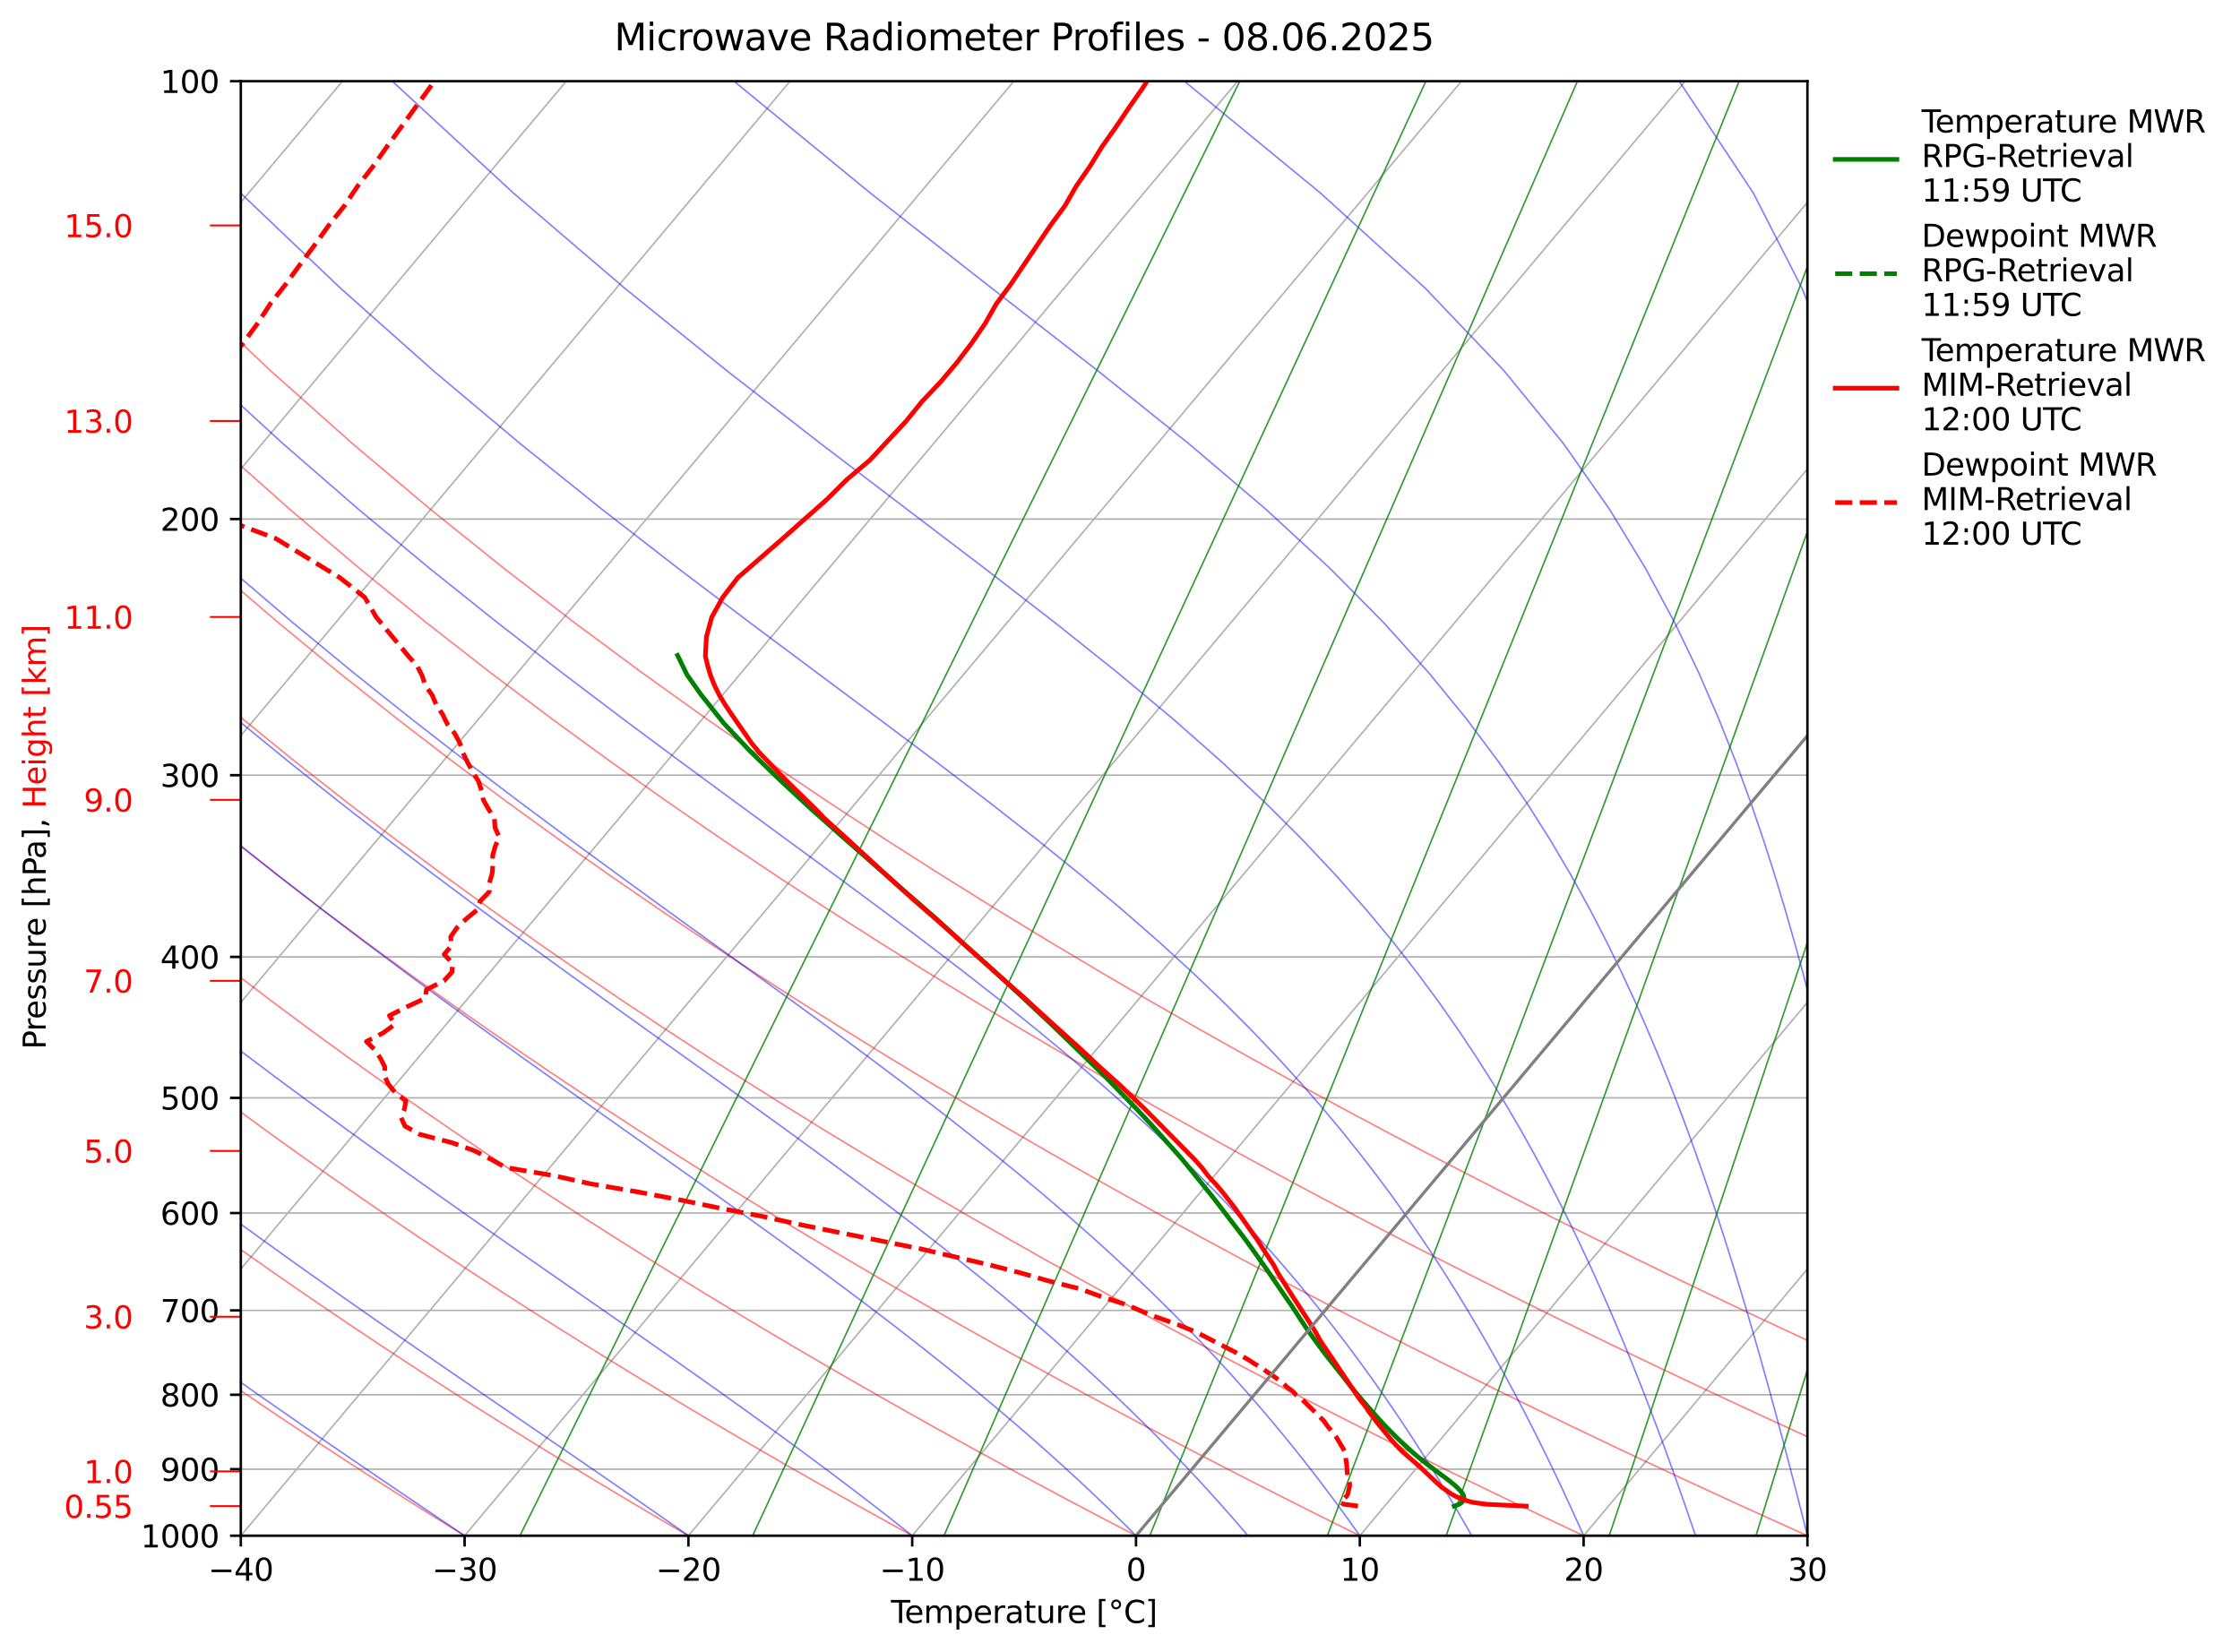 <?xml version="1.0" encoding="utf-8" standalone="no"?>
<!DOCTYPE svg PUBLIC "-//W3C//DTD SVG 1.1//EN"
  "http://www.w3.org/Graphics/SVG/1.1/DTD/svg11.dtd">
<svg xmlns:xlink="http://www.w3.org/1999/xlink" width="725.889pt" height="535.284pt" viewBox="0 0 725.889 535.284" xmlns="http://www.w3.org/2000/svg" version="1.1">
 <defs>
  <style type="text/css">*{stroke-linejoin: round; stroke-linecap: butt}</style>
 </defs>
 <g id="figure_1">
  <g id="patch_1">
   <path d="M 0 535.284 
L 725.889 535.284 
L 725.889 -0 
L 0 -0 
z
" style="fill: #ffffff"/>
  </g>
  <g id="axes_1">
   <g id="patch_2">
    <path d="M 78.036 497.727 
L 585.708 497.727 
L 585.708 26.318 
L 78.036 26.318 
z
" style="fill: #ffffff"/>
   </g>
   <g id="matplotlib.axis_1">
    <g id="xtick_1">
     <g id="line2d_1">
      <path d="M -1 159.763 
L 110.973 26.318 
" clip-path="url(#p1d9d8ee583)" style="fill: none; stroke: #b0b0b0; stroke-width: 0.5; stroke-linecap: square"/>
     </g>
    </g>
    <g id="xtick_2">
     <g id="line2d_2">
      <path d="M -1 246.194 
L 183.498 26.318 
" clip-path="url(#p1d9d8ee583)" style="fill: none; stroke: #b0b0b0; stroke-width: 0.5; stroke-linecap: square"/>
     </g>
    </g>
    <g id="xtick_3">
     <g id="line2d_3">
      <path d="M -1 332.625 
L 256.022 26.318 
" clip-path="url(#p1d9d8ee583)" style="fill: none; stroke: #b0b0b0; stroke-width: 0.5; stroke-linecap: square"/>
     </g>
    </g>
    <g id="xtick_4">
     <g id="line2d_4">
      <path d="M -1 419.056 
L 328.547 26.318 
" clip-path="url(#p1d9d8ee583)" style="fill: none; stroke: #b0b0b0; stroke-width: 0.5; stroke-linecap: square"/>
     </g>
    </g>
    <g id="xtick_5">
     <g id="line2d_5">
      <path d="M 5.512 497.727 
L 401.071 26.318 
" clip-path="url(#p1d9d8ee583)" style="fill: none; stroke: #b0b0b0; stroke-width: 0.5; stroke-linecap: square"/>
     </g>
    </g>
    <g id="xtick_6">
     <g id="line2d_6">
      <path d="M 78.036 497.727 
L 473.596 26.318 
" clip-path="url(#p1d9d8ee583)" style="fill: none; stroke: #b0b0b0; stroke-width: 0.5; stroke-linecap: square"/>
     </g>
     <g id="line2d_7">
      <defs>
       <path id="mf2487a1018" d="M 0 0 
L 0 3.5 
" style="stroke: #000000; stroke-width: 0.8"/>
      </defs>
      <g>
       <use xlink:href="#mf2487a1018" x="78.036" y="497.727" style="stroke: #000000; stroke-width: 0.8"/>
      </g>
     </g>
     <g id="text_1">
      <!-- −40 -->
      <g transform="translate(67.484 512.326) scale(0.1 -0.1)">
       <defs>
        <path id="DejaVuSans-2212" d="M 678 2272 
L 4684 2272 
L 4684 1741 
L 678 1741 
L 678 2272 
z
" transform="scale(0.016)"/>
        <path id="DejaVuSans-34" d="M 2419 4116 
L 825 1625 
L 2419 1625 
L 2419 4116 
z
M 2253 4666 
L 3047 4666 
L 3047 1625 
L 3713 1625 
L 3713 1100 
L 3047 1100 
L 3047 0 
L 2419 0 
L 2419 1100 
L 313 1100 
L 313 1709 
L 2253 4666 
z
" transform="scale(0.016)"/>
        <path id="DejaVuSans-30" d="M 2034 4250 
Q 1547 4250 1301 3770 
Q 1056 3291 1056 2328 
Q 1056 1369 1301 889 
Q 1547 409 2034 409 
Q 2525 409 2770 889 
Q 3016 1369 3016 2328 
Q 3016 3291 2770 3770 
Q 2525 4250 2034 4250 
z
M 2034 4750 
Q 2819 4750 3233 4129 
Q 3647 3509 3647 2328 
Q 3647 1150 3233 529 
Q 2819 -91 2034 -91 
Q 1250 -91 836 529 
Q 422 1150 422 2328 
Q 422 3509 836 4129 
Q 1250 4750 2034 4750 
z
" transform="scale(0.016)"/>
       </defs>
       <use xlink:href="#DejaVuSans-2212"/>
       <use xlink:href="#DejaVuSans-34" transform="translate(83.789 0)"/>
       <use xlink:href="#DejaVuSans-30" transform="translate(147.412 0)"/>
      </g>
     </g>
    </g>
    <g id="xtick_7">
     <g id="line2d_8">
      <path d="M 150.561 497.727 
L 546.12 26.318 
" clip-path="url(#p1d9d8ee583)" style="fill: none; stroke: #b0b0b0; stroke-width: 0.5; stroke-linecap: square"/>
     </g>
     <g id="line2d_9">
      <g>
       <use xlink:href="#mf2487a1018" x="150.561" y="497.727" style="stroke: #000000; stroke-width: 0.8"/>
      </g>
     </g>
     <g id="text_2">
      <!-- −30 -->
      <g transform="translate(140.008 512.326) scale(0.1 -0.1)">
       <defs>
        <path id="DejaVuSans-33" d="M 2597 2516 
Q 3050 2419 3304 2112 
Q 3559 1806 3559 1356 
Q 3559 666 3084 287 
Q 2609 -91 1734 -91 
Q 1441 -91 1130 -33 
Q 819 25 488 141 
L 488 750 
Q 750 597 1062 519 
Q 1375 441 1716 441 
Q 2309 441 2620 675 
Q 2931 909 2931 1356 
Q 2931 1769 2642 2001 
Q 2353 2234 1838 2234 
L 1294 2234 
L 1294 2753 
L 1863 2753 
Q 2328 2753 2575 2939 
Q 2822 3125 2822 3475 
Q 2822 3834 2567 4026 
Q 2313 4219 1838 4219 
Q 1578 4219 1281 4162 
Q 984 4106 628 3988 
L 628 4550 
Q 988 4650 1302 4700 
Q 1616 4750 1894 4750 
Q 2613 4750 3031 4423 
Q 3450 4097 3450 3541 
Q 3450 3153 3228 2886 
Q 3006 2619 2597 2516 
z
" transform="scale(0.016)"/>
       </defs>
       <use xlink:href="#DejaVuSans-2212"/>
       <use xlink:href="#DejaVuSans-33" transform="translate(83.789 0)"/>
       <use xlink:href="#DejaVuSans-30" transform="translate(147.412 0)"/>
      </g>
     </g>
    </g>
    <g id="xtick_8">
     <g id="line2d_10">
      <path d="M 223.085 497.727 
L 618.645 26.318 
" clip-path="url(#p1d9d8ee583)" style="fill: none; stroke: #b0b0b0; stroke-width: 0.5; stroke-linecap: square"/>
     </g>
     <g id="line2d_11">
      <g>
       <use xlink:href="#mf2487a1018" x="223.085" y="497.727" style="stroke: #000000; stroke-width: 0.8"/>
      </g>
     </g>
     <g id="text_3">
      <!-- −20 -->
      <g transform="translate(212.533 512.326) scale(0.1 -0.1)">
       <defs>
        <path id="DejaVuSans-32" d="M 1228 531 
L 3431 531 
L 3431 0 
L 469 0 
L 469 531 
Q 828 903 1448 1529 
Q 2069 2156 2228 2338 
Q 2531 2678 2651 2914 
Q 2772 3150 2772 3378 
Q 2772 3750 2511 3984 
Q 2250 4219 1831 4219 
Q 1534 4219 1204 4116 
Q 875 4013 500 3803 
L 500 4441 
Q 881 4594 1212 4672 
Q 1544 4750 1819 4750 
Q 2544 4750 2975 4387 
Q 3406 4025 3406 3419 
Q 3406 3131 3298 2873 
Q 3191 2616 2906 2266 
Q 2828 2175 2409 1742 
Q 1991 1309 1228 531 
z
" transform="scale(0.016)"/>
       </defs>
       <use xlink:href="#DejaVuSans-2212"/>
       <use xlink:href="#DejaVuSans-32" transform="translate(83.789 0)"/>
       <use xlink:href="#DejaVuSans-30" transform="translate(147.412 0)"/>
      </g>
     </g>
    </g>
    <g id="xtick_9">
     <g id="line2d_12">
      <path d="M 295.61 497.727 
L 691.169 26.318 
" clip-path="url(#p1d9d8ee583)" style="fill: none; stroke: #b0b0b0; stroke-width: 0.5; stroke-linecap: square"/>
     </g>
     <g id="line2d_13">
      <g>
       <use xlink:href="#mf2487a1018" x="295.61" y="497.727" style="stroke: #000000; stroke-width: 0.8"/>
      </g>
     </g>
     <g id="text_4">
      <!-- −10 -->
      <g transform="translate(285.057 512.326) scale(0.1 -0.1)">
       <defs>
        <path id="DejaVuSans-31" d="M 794 531 
L 1825 531 
L 1825 4091 
L 703 3866 
L 703 4441 
L 1819 4666 
L 2450 4666 
L 2450 531 
L 3481 531 
L 3481 0 
L 794 0 
L 794 531 
z
" transform="scale(0.016)"/>
       </defs>
       <use xlink:href="#DejaVuSans-2212"/>
       <use xlink:href="#DejaVuSans-31" transform="translate(83.789 0)"/>
       <use xlink:href="#DejaVuSans-30" transform="translate(147.412 0)"/>
      </g>
     </g>
    </g>
    <g id="xtick_10">
     <g id="line2d_14">
      <path d="M 368.134 497.727 
L 726.889 70.18 
" clip-path="url(#p1d9d8ee583)" style="fill: none; stroke: #b0b0b0; stroke-width: 0.5; stroke-linecap: square"/>
     </g>
     <g id="line2d_15">
      <g>
       <use xlink:href="#mf2487a1018" x="368.134" y="497.727" style="stroke: #000000; stroke-width: 0.8"/>
      </g>
     </g>
     <g id="text_5">
      <!-- 0 -->
      <g transform="translate(364.953 512.326) scale(0.1 -0.1)">
       <use xlink:href="#DejaVuSans-30"/>
      </g>
     </g>
    </g>
    <g id="xtick_11">
     <g id="line2d_16">
      <path d="M 440.659 497.727 
L 726.889 156.611 
" clip-path="url(#p1d9d8ee583)" style="fill: none; stroke: #b0b0b0; stroke-width: 0.5; stroke-linecap: square"/>
     </g>
     <g id="line2d_17">
      <g>
       <use xlink:href="#mf2487a1018" x="440.659" y="497.727" style="stroke: #000000; stroke-width: 0.8"/>
      </g>
     </g>
     <g id="text_6">
      <!-- 10 -->
      <g transform="translate(434.296 512.326) scale(0.1 -0.1)">
       <use xlink:href="#DejaVuSans-31"/>
       <use xlink:href="#DejaVuSans-30" transform="translate(63.623 0)"/>
      </g>
     </g>
    </g>
    <g id="xtick_12">
     <g id="line2d_18">
      <path d="M 513.183 497.727 
L 726.889 243.043 
" clip-path="url(#p1d9d8ee583)" style="fill: none; stroke: #b0b0b0; stroke-width: 0.5; stroke-linecap: square"/>
     </g>
     <g id="line2d_19">
      <g>
       <use xlink:href="#mf2487a1018" x="513.183" y="497.727" style="stroke: #000000; stroke-width: 0.8"/>
      </g>
     </g>
     <g id="text_7">
      <!-- 20 -->
      <g transform="translate(506.821 512.326) scale(0.1 -0.1)">
       <use xlink:href="#DejaVuSans-32"/>
       <use xlink:href="#DejaVuSans-30" transform="translate(63.623 0)"/>
      </g>
     </g>
    </g>
    <g id="xtick_13">
     <g id="line2d_20">
      <path d="M 585.708 497.727 
L 726.889 329.474 
" clip-path="url(#p1d9d8ee583)" style="fill: none; stroke: #b0b0b0; stroke-width: 0.5; stroke-linecap: square"/>
     </g>
     <g id="line2d_21">
      <g>
       <use xlink:href="#mf2487a1018" x="585.708" y="497.727" style="stroke: #000000; stroke-width: 0.8"/>
      </g>
     </g>
     <g id="text_8">
      <!-- 30 -->
      <g transform="translate(579.345 512.326) scale(0.1 -0.1)">
       <use xlink:href="#DejaVuSans-33"/>
       <use xlink:href="#DejaVuSans-30" transform="translate(63.623 0)"/>
      </g>
     </g>
    </g>
    <g id="text_9">
     <!-- Temperature [°C] -->
     <g transform="translate(288.72 526.004) scale(0.1 -0.1)">
      <defs>
       <path id="DejaVuSans-54" d="M -19 4666 
L 3928 4666 
L 3928 4134 
L 2272 4134 
L 2272 0 
L 1638 0 
L 1638 4134 
L -19 4134 
L -19 4666 
z
" transform="scale(0.016)"/>
       <path id="DejaVuSans-65" d="M 3597 1894 
L 3597 1613 
L 953 1613 
Q 991 1019 1311 708 
Q 1631 397 2203 397 
Q 2534 397 2845 478 
Q 3156 559 3463 722 
L 3463 178 
Q 3153 47 2828 -22 
Q 2503 -91 2169 -91 
Q 1331 -91 842 396 
Q 353 884 353 1716 
Q 353 2575 817 3079 
Q 1281 3584 2069 3584 
Q 2775 3584 3186 3129 
Q 3597 2675 3597 1894 
z
M 3022 2063 
Q 3016 2534 2758 2815 
Q 2500 3097 2075 3097 
Q 1594 3097 1305 2825 
Q 1016 2553 972 2059 
L 3022 2063 
z
" transform="scale(0.016)"/>
       <path id="DejaVuSans-6d" d="M 3328 2828 
Q 3544 3216 3844 3400 
Q 4144 3584 4550 3584 
Q 5097 3584 5394 3201 
Q 5691 2819 5691 2113 
L 5691 0 
L 5113 0 
L 5113 2094 
Q 5113 2597 4934 2840 
Q 4756 3084 4391 3084 
Q 3944 3084 3684 2787 
Q 3425 2491 3425 1978 
L 3425 0 
L 2847 0 
L 2847 2094 
Q 2847 2600 2669 2842 
Q 2491 3084 2119 3084 
Q 1678 3084 1418 2786 
Q 1159 2488 1159 1978 
L 1159 0 
L 581 0 
L 581 3500 
L 1159 3500 
L 1159 2956 
Q 1356 3278 1631 3431 
Q 1906 3584 2284 3584 
Q 2666 3584 2933 3390 
Q 3200 3197 3328 2828 
z
" transform="scale(0.016)"/>
       <path id="DejaVuSans-70" d="M 1159 525 
L 1159 -1331 
L 581 -1331 
L 581 3500 
L 1159 3500 
L 1159 2969 
Q 1341 3281 1617 3432 
Q 1894 3584 2278 3584 
Q 2916 3584 3314 3078 
Q 3713 2572 3713 1747 
Q 3713 922 3314 415 
Q 2916 -91 2278 -91 
Q 1894 -91 1617 61 
Q 1341 213 1159 525 
z
M 3116 1747 
Q 3116 2381 2855 2742 
Q 2594 3103 2138 3103 
Q 1681 3103 1420 2742 
Q 1159 2381 1159 1747 
Q 1159 1113 1420 752 
Q 1681 391 2138 391 
Q 2594 391 2855 752 
Q 3116 1113 3116 1747 
z
" transform="scale(0.016)"/>
       <path id="DejaVuSans-72" d="M 2631 2963 
Q 2534 3019 2420 3045 
Q 2306 3072 2169 3072 
Q 1681 3072 1420 2755 
Q 1159 2438 1159 1844 
L 1159 0 
L 581 0 
L 581 3500 
L 1159 3500 
L 1159 2956 
Q 1341 3275 1631 3429 
Q 1922 3584 2338 3584 
Q 2397 3584 2469 3576 
Q 2541 3569 2628 3553 
L 2631 2963 
z
" transform="scale(0.016)"/>
       <path id="DejaVuSans-61" d="M 2194 1759 
Q 1497 1759 1228 1600 
Q 959 1441 959 1056 
Q 959 750 1161 570 
Q 1363 391 1709 391 
Q 2188 391 2477 730 
Q 2766 1069 2766 1631 
L 2766 1759 
L 2194 1759 
z
M 3341 1997 
L 3341 0 
L 2766 0 
L 2766 531 
Q 2569 213 2275 61 
Q 1981 -91 1556 -91 
Q 1019 -91 701 211 
Q 384 513 384 1019 
Q 384 1609 779 1909 
Q 1175 2209 1959 2209 
L 2766 2209 
L 2766 2266 
Q 2766 2663 2505 2880 
Q 2244 3097 1772 3097 
Q 1472 3097 1187 3025 
Q 903 2953 641 2809 
L 641 3341 
Q 956 3463 1253 3523 
Q 1550 3584 1831 3584 
Q 2591 3584 2966 3190 
Q 3341 2797 3341 1997 
z
" transform="scale(0.016)"/>
       <path id="DejaVuSans-74" d="M 1172 4494 
L 1172 3500 
L 2356 3500 
L 2356 3053 
L 1172 3053 
L 1172 1153 
Q 1172 725 1289 603 
Q 1406 481 1766 481 
L 2356 481 
L 2356 0 
L 1766 0 
Q 1100 0 847 248 
Q 594 497 594 1153 
L 594 3053 
L 172 3053 
L 172 3500 
L 594 3500 
L 594 4494 
L 1172 4494 
z
" transform="scale(0.016)"/>
       <path id="DejaVuSans-75" d="M 544 1381 
L 544 3500 
L 1119 3500 
L 1119 1403 
Q 1119 906 1312 657 
Q 1506 409 1894 409 
Q 2359 409 2629 706 
Q 2900 1003 2900 1516 
L 2900 3500 
L 3475 3500 
L 3475 0 
L 2900 0 
L 2900 538 
Q 2691 219 2414 64 
Q 2138 -91 1772 -91 
Q 1169 -91 856 284 
Q 544 659 544 1381 
z
M 1991 3584 
L 1991 3584 
z
" transform="scale(0.016)"/>
       <path id="DejaVuSans-20" transform="scale(0.016)"/>
       <path id="DejaVuSans-5b" d="M 550 4863 
L 1875 4863 
L 1875 4416 
L 1125 4416 
L 1125 -397 
L 1875 -397 
L 1875 -844 
L 550 -844 
L 550 4863 
z
" transform="scale(0.016)"/>
       <path id="DejaVuSans-b0" d="M 1600 4347 
Q 1350 4347 1178 4173 
Q 1006 4000 1006 3750 
Q 1006 3503 1178 3333 
Q 1350 3163 1600 3163 
Q 1850 3163 2022 3333 
Q 2194 3503 2194 3750 
Q 2194 3997 2020 4172 
Q 1847 4347 1600 4347 
z
M 1600 4750 
Q 1800 4750 1984 4673 
Q 2169 4597 2303 4453 
Q 2447 4313 2519 4134 
Q 2591 3956 2591 3750 
Q 2591 3338 2302 3052 
Q 2013 2766 1594 2766 
Q 1172 2766 890 3047 
Q 609 3328 609 3750 
Q 609 4169 896 4459 
Q 1184 4750 1600 4750 
z
" transform="scale(0.016)"/>
       <path id="DejaVuSans-43" d="M 4122 4306 
L 4122 3641 
Q 3803 3938 3442 4084 
Q 3081 4231 2675 4231 
Q 1875 4231 1450 3742 
Q 1025 3253 1025 2328 
Q 1025 1406 1450 917 
Q 1875 428 2675 428 
Q 3081 428 3442 575 
Q 3803 722 4122 1019 
L 4122 359 
Q 3791 134 3420 21 
Q 3050 -91 2638 -91 
Q 1578 -91 968 557 
Q 359 1206 359 2328 
Q 359 3453 968 4101 
Q 1578 4750 2638 4750 
Q 3056 4750 3426 4639 
Q 3797 4528 4122 4306 
z
" transform="scale(0.016)"/>
       <path id="DejaVuSans-5d" d="M 1947 4863 
L 1947 -844 
L 622 -844 
L 622 -397 
L 1369 -397 
L 1369 4416 
L 622 4416 
L 622 4863 
L 1947 4863 
z
" transform="scale(0.016)"/>
      </defs>
      <use xlink:href="#DejaVuSans-54"/>
      <use xlink:href="#DejaVuSans-65" transform="translate(44.084 0)"/>
      <use xlink:href="#DejaVuSans-6d" transform="translate(105.607 0)"/>
      <use xlink:href="#DejaVuSans-70" transform="translate(203.02 0)"/>
      <use xlink:href="#DejaVuSans-65" transform="translate(266.496 0)"/>
      <use xlink:href="#DejaVuSans-72" transform="translate(328.02 0)"/>
      <use xlink:href="#DejaVuSans-61" transform="translate(369.133 0)"/>
      <use xlink:href="#DejaVuSans-74" transform="translate(430.412 0)"/>
      <use xlink:href="#DejaVuSans-75" transform="translate(469.621 0)"/>
      <use xlink:href="#DejaVuSans-72" transform="translate(533 0)"/>
      <use xlink:href="#DejaVuSans-65" transform="translate(571.863 0)"/>
      <use xlink:href="#DejaVuSans-20" transform="translate(633.387 0)"/>
      <use xlink:href="#DejaVuSans-5b" transform="translate(665.174 0)"/>
      <use xlink:href="#DejaVuSans-b0" transform="translate(704.188 0)"/>
      <use xlink:href="#DejaVuSans-43" transform="translate(754.188 0)"/>
      <use xlink:href="#DejaVuSans-5d" transform="translate(824.012 0)"/>
     </g>
    </g>
   </g>
   <g id="matplotlib.axis_2">
    <g id="ytick_1">
     <g id="line2d_22">
      <path d="M 78.036 26.318 
L 585.708 26.318 
" clip-path="url(#p1d9d8ee583)" style="fill: none; stroke: #b0b0b0; stroke-width: 0.5; stroke-linecap: square"/>
     </g>
     <g id="line2d_23">
      <defs>
       <path id="ma87b4a0336" d="M 0 0 
L -3.5 0 
" style="stroke: #000000; stroke-width: 0.8"/>
      </defs>
      <g>
       <use xlink:href="#ma87b4a0336" x="78.036" y="26.318" style="stroke: #000000; stroke-width: 0.8"/>
      </g>
     </g>
     <g id="text_10">
      <!-- 100 -->
      <g transform="translate(51.949 30.117) scale(0.1 -0.1)">
       <use xlink:href="#DejaVuSans-31"/>
       <use xlink:href="#DejaVuSans-30" transform="translate(63.623 0)"/>
       <use xlink:href="#DejaVuSans-30" transform="translate(127.246 0)"/>
      </g>
     </g>
    </g>
    <g id="ytick_2">
     <g id="line2d_24">
      <path d="M 78.036 168.226 
L 585.708 168.226 
" clip-path="url(#p1d9d8ee583)" style="fill: none; stroke: #b0b0b0; stroke-width: 0.5; stroke-linecap: square"/>
     </g>
     <g id="line2d_25">
      <g>
       <use xlink:href="#ma87b4a0336" x="78.036" y="168.226" style="stroke: #000000; stroke-width: 0.8"/>
      </g>
     </g>
     <g id="text_11">
      <!-- 200 -->
      <g transform="translate(51.949 172.026) scale(0.1 -0.1)">
       <use xlink:href="#DejaVuSans-32"/>
       <use xlink:href="#DejaVuSans-30" transform="translate(63.623 0)"/>
       <use xlink:href="#DejaVuSans-30" transform="translate(127.246 0)"/>
      </g>
     </g>
    </g>
    <g id="ytick_3">
     <g id="line2d_26">
      <path d="M 78.036 251.237 
L 585.708 251.237 
" clip-path="url(#p1d9d8ee583)" style="fill: none; stroke: #b0b0b0; stroke-width: 0.5; stroke-linecap: square"/>
     </g>
     <g id="line2d_27">
      <g>
       <use xlink:href="#ma87b4a0336" x="78.036" y="251.237" style="stroke: #000000; stroke-width: 0.8"/>
      </g>
     </g>
     <g id="text_12">
      <!-- 300 -->
      <g transform="translate(51.949 255.037) scale(0.1 -0.1)">
       <use xlink:href="#DejaVuSans-33"/>
       <use xlink:href="#DejaVuSans-30" transform="translate(63.623 0)"/>
       <use xlink:href="#DejaVuSans-30" transform="translate(127.246 0)"/>
      </g>
     </g>
    </g>
    <g id="ytick_4">
     <g id="line2d_28">
      <path d="M 78.036 310.135 
L 585.708 310.135 
" clip-path="url(#p1d9d8ee583)" style="fill: none; stroke: #b0b0b0; stroke-width: 0.5; stroke-linecap: square"/>
     </g>
     <g id="line2d_29">
      <g>
       <use xlink:href="#ma87b4a0336" x="78.036" y="310.135" style="stroke: #000000; stroke-width: 0.8"/>
      </g>
     </g>
     <g id="text_13">
      <!-- 400 -->
      <g transform="translate(51.949 313.934) scale(0.1 -0.1)">
       <use xlink:href="#DejaVuSans-34"/>
       <use xlink:href="#DejaVuSans-30" transform="translate(63.623 0)"/>
       <use xlink:href="#DejaVuSans-30" transform="translate(127.246 0)"/>
      </g>
     </g>
    </g>
    <g id="ytick_5">
     <g id="line2d_30">
      <path d="M 78.036 355.819 
L 585.708 355.819 
" clip-path="url(#p1d9d8ee583)" style="fill: none; stroke: #b0b0b0; stroke-width: 0.5; stroke-linecap: square"/>
     </g>
     <g id="line2d_31">
      <g>
       <use xlink:href="#ma87b4a0336" x="78.036" y="355.819" style="stroke: #000000; stroke-width: 0.8"/>
      </g>
     </g>
     <g id="text_14">
      <!-- 500 -->
      <g transform="translate(51.949 359.618) scale(0.1 -0.1)">
       <defs>
        <path id="DejaVuSans-35" d="M 691 4666 
L 3169 4666 
L 3169 4134 
L 1269 4134 
L 1269 2991 
Q 1406 3038 1543 3061 
Q 1681 3084 1819 3084 
Q 2600 3084 3056 2656 
Q 3513 2228 3513 1497 
Q 3513 744 3044 326 
Q 2575 -91 1722 -91 
Q 1428 -91 1123 -41 
Q 819 9 494 109 
L 494 744 
Q 775 591 1075 516 
Q 1375 441 1709 441 
Q 2250 441 2565 725 
Q 2881 1009 2881 1497 
Q 2881 1984 2565 2268 
Q 2250 2553 1709 2553 
Q 1456 2553 1204 2497 
Q 953 2441 691 2322 
L 691 4666 
z
" transform="scale(0.016)"/>
       </defs>
       <use xlink:href="#DejaVuSans-35"/>
       <use xlink:href="#DejaVuSans-30" transform="translate(63.623 0)"/>
       <use xlink:href="#DejaVuSans-30" transform="translate(127.246 0)"/>
      </g>
     </g>
    </g>
    <g id="ytick_6">
     <g id="line2d_32">
      <path d="M 78.036 393.146 
L 585.708 393.146 
" clip-path="url(#p1d9d8ee583)" style="fill: none; stroke: #b0b0b0; stroke-width: 0.5; stroke-linecap: square"/>
     </g>
     <g id="line2d_33">
      <g>
       <use xlink:href="#ma87b4a0336" x="78.036" y="393.146" style="stroke: #000000; stroke-width: 0.8"/>
      </g>
     </g>
     <g id="text_15">
      <!-- 600 -->
      <g transform="translate(51.949 396.945) scale(0.1 -0.1)">
       <defs>
        <path id="DejaVuSans-36" d="M 2113 2584 
Q 1688 2584 1439 2293 
Q 1191 2003 1191 1497 
Q 1191 994 1439 701 
Q 1688 409 2113 409 
Q 2538 409 2786 701 
Q 3034 994 3034 1497 
Q 3034 2003 2786 2293 
Q 2538 2584 2113 2584 
z
M 3366 4563 
L 3366 3988 
Q 3128 4100 2886 4159 
Q 2644 4219 2406 4219 
Q 1781 4219 1451 3797 
Q 1122 3375 1075 2522 
Q 1259 2794 1537 2939 
Q 1816 3084 2150 3084 
Q 2853 3084 3261 2657 
Q 3669 2231 3669 1497 
Q 3669 778 3244 343 
Q 2819 -91 2113 -91 
Q 1303 -91 875 529 
Q 447 1150 447 2328 
Q 447 3434 972 4092 
Q 1497 4750 2381 4750 
Q 2619 4750 2861 4703 
Q 3103 4656 3366 4563 
z
" transform="scale(0.016)"/>
       </defs>
       <use xlink:href="#DejaVuSans-36"/>
       <use xlink:href="#DejaVuSans-30" transform="translate(63.623 0)"/>
       <use xlink:href="#DejaVuSans-30" transform="translate(127.246 0)"/>
      </g>
     </g>
    </g>
    <g id="ytick_7">
     <g id="line2d_34">
      <path d="M 78.036 424.705 
L 585.708 424.705 
" clip-path="url(#p1d9d8ee583)" style="fill: none; stroke: #b0b0b0; stroke-width: 0.5; stroke-linecap: square"/>
     </g>
     <g id="line2d_35">
      <g>
       <use xlink:href="#ma87b4a0336" x="78.036" y="424.705" style="stroke: #000000; stroke-width: 0.8"/>
      </g>
     </g>
     <g id="text_16">
      <!-- 700 -->
      <g transform="translate(51.949 428.504) scale(0.1 -0.1)">
       <defs>
        <path id="DejaVuSans-37" d="M 525 4666 
L 3525 4666 
L 3525 4397 
L 1831 0 
L 1172 0 
L 2766 4134 
L 525 4134 
L 525 4666 
z
" transform="scale(0.016)"/>
       </defs>
       <use xlink:href="#DejaVuSans-37"/>
       <use xlink:href="#DejaVuSans-30" transform="translate(63.623 0)"/>
       <use xlink:href="#DejaVuSans-30" transform="translate(127.246 0)"/>
      </g>
     </g>
    </g>
    <g id="ytick_8">
     <g id="line2d_36">
      <path d="M 78.036 452.043 
L 585.708 452.043 
" clip-path="url(#p1d9d8ee583)" style="fill: none; stroke: #b0b0b0; stroke-width: 0.5; stroke-linecap: square"/>
     </g>
     <g id="line2d_37">
      <g>
       <use xlink:href="#ma87b4a0336" x="78.036" y="452.043" style="stroke: #000000; stroke-width: 0.8"/>
      </g>
     </g>
     <g id="text_17">
      <!-- 800 -->
      <g transform="translate(51.949 455.842) scale(0.1 -0.1)">
       <defs>
        <path id="DejaVuSans-38" d="M 2034 2216 
Q 1584 2216 1326 1975 
Q 1069 1734 1069 1313 
Q 1069 891 1326 650 
Q 1584 409 2034 409 
Q 2484 409 2743 651 
Q 3003 894 3003 1313 
Q 3003 1734 2745 1975 
Q 2488 2216 2034 2216 
z
M 1403 2484 
Q 997 2584 770 2862 
Q 544 3141 544 3541 
Q 544 4100 942 4425 
Q 1341 4750 2034 4750 
Q 2731 4750 3128 4425 
Q 3525 4100 3525 3541 
Q 3525 3141 3298 2862 
Q 3072 2584 2669 2484 
Q 3125 2378 3379 2068 
Q 3634 1759 3634 1313 
Q 3634 634 3220 271 
Q 2806 -91 2034 -91 
Q 1263 -91 848 271 
Q 434 634 434 1313 
Q 434 1759 690 2068 
Q 947 2378 1403 2484 
z
M 1172 3481 
Q 1172 3119 1398 2916 
Q 1625 2713 2034 2713 
Q 2441 2713 2670 2916 
Q 2900 3119 2900 3481 
Q 2900 3844 2670 4047 
Q 2441 4250 2034 4250 
Q 1625 4250 1398 4047 
Q 1172 3844 1172 3481 
z
" transform="scale(0.016)"/>
       </defs>
       <use xlink:href="#DejaVuSans-38"/>
       <use xlink:href="#DejaVuSans-30" transform="translate(63.623 0)"/>
       <use xlink:href="#DejaVuSans-30" transform="translate(127.246 0)"/>
      </g>
     </g>
    </g>
    <g id="ytick_9">
     <g id="line2d_38">
      <path d="M 78.036 476.157 
L 585.708 476.157 
" clip-path="url(#p1d9d8ee583)" style="fill: none; stroke: #b0b0b0; stroke-width: 0.5; stroke-linecap: square"/>
     </g>
     <g id="line2d_39">
      <g>
       <use xlink:href="#ma87b4a0336" x="78.036" y="476.157" style="stroke: #000000; stroke-width: 0.8"/>
      </g>
     </g>
     <g id="text_18">
      <!-- 900 -->
      <g transform="translate(51.949 479.956) scale(0.1 -0.1)">
       <defs>
        <path id="DejaVuSans-39" d="M 703 97 
L 703 672 
Q 941 559 1184 500 
Q 1428 441 1663 441 
Q 2288 441 2617 861 
Q 2947 1281 2994 2138 
Q 2813 1869 2534 1725 
Q 2256 1581 1919 1581 
Q 1219 1581 811 2004 
Q 403 2428 403 3163 
Q 403 3881 828 4315 
Q 1253 4750 1959 4750 
Q 2769 4750 3195 4129 
Q 3622 3509 3622 2328 
Q 3622 1225 3098 567 
Q 2575 -91 1691 -91 
Q 1453 -91 1209 -44 
Q 966 3 703 97 
z
M 1959 2075 
Q 2384 2075 2632 2365 
Q 2881 2656 2881 3163 
Q 2881 3666 2632 3958 
Q 2384 4250 1959 4250 
Q 1534 4250 1286 3958 
Q 1038 3666 1038 3163 
Q 1038 2656 1286 2365 
Q 1534 2075 1959 2075 
z
" transform="scale(0.016)"/>
       </defs>
       <use xlink:href="#DejaVuSans-39"/>
       <use xlink:href="#DejaVuSans-30" transform="translate(63.623 0)"/>
       <use xlink:href="#DejaVuSans-30" transform="translate(127.246 0)"/>
      </g>
     </g>
    </g>
    <g id="ytick_10">
     <g id="line2d_40">
      <path d="M 78.036 497.727 
L 585.708 497.727 
" clip-path="url(#p1d9d8ee583)" style="fill: none; stroke: #b0b0b0; stroke-width: 0.5; stroke-linecap: square"/>
     </g>
     <g id="line2d_41">
      <g>
       <use xlink:href="#ma87b4a0336" x="78.036" y="497.727" style="stroke: #000000; stroke-width: 0.8"/>
      </g>
     </g>
     <g id="text_19">
      <!-- 1000 -->
      <g transform="translate(45.586 501.526) scale(0.1 -0.1)">
       <use xlink:href="#DejaVuSans-31"/>
       <use xlink:href="#DejaVuSans-30" transform="translate(63.623 0)"/>
       <use xlink:href="#DejaVuSans-30" transform="translate(127.246 0)"/>
       <use xlink:href="#DejaVuSans-30" transform="translate(190.869 0)"/>
      </g>
     </g>
    </g>
    <g id="ytick_11">
     <g id="line2d_42">
      <defs>
       <path id="m5274a0c724" d="M 0 0 
L -10 0 
" style="stroke: #ff0000; stroke-width: 0.6"/>
      </defs>
      <g>
       <use xlink:href="#m5274a0c724" x="78.036" y="488.146" style="fill: #ff0000; stroke: #ff0000; stroke-width: 0.6"/>
      </g>
     </g>
     <g id="text_20">
      <!-- 0.55 -->
      <g style="fill: #ff0000" transform="translate(20.771 491.945) scale(0.1 -0.1)">
       <defs>
        <path id="DejaVuSans-2e" d="M 684 794 
L 1344 794 
L 1344 0 
L 684 0 
L 684 794 
z
" transform="scale(0.016)"/>
       </defs>
       <use xlink:href="#DejaVuSans-30"/>
       <use xlink:href="#DejaVuSans-2e" transform="translate(63.623 0)"/>
       <use xlink:href="#DejaVuSans-35" transform="translate(95.41 0)"/>
       <use xlink:href="#DejaVuSans-35" transform="translate(159.033 0)"/>
      </g>
     </g>
    </g>
    <g id="ytick_12">
     <g id="line2d_43">
      <g>
       <use xlink:href="#m5274a0c724" x="78.036" y="476.868" style="fill: #ff0000; stroke: #ff0000; stroke-width: 0.6"/>
      </g>
     </g>
     <g id="text_21">
      <!-- 1.0 -->
      <g style="fill: #ff0000" transform="translate(27.133 480.667) scale(0.1 -0.1)">
       <use xlink:href="#DejaVuSans-31"/>
       <use xlink:href="#DejaVuSans-2e" transform="translate(63.623 0)"/>
       <use xlink:href="#DejaVuSans-30" transform="translate(95.41 0)"/>
      </g>
     </g>
    </g>
    <g id="ytick_13">
     <g id="line2d_44">
      <g>
       <use xlink:href="#m5274a0c724" x="78.036" y="426.747" style="fill: #ff0000; stroke: #ff0000; stroke-width: 0.6"/>
      </g>
     </g>
     <g id="text_22">
      <!-- 3.0 -->
      <g style="fill: #ff0000" transform="translate(27.133 430.546) scale(0.1 -0.1)">
       <use xlink:href="#DejaVuSans-33"/>
       <use xlink:href="#DejaVuSans-2e" transform="translate(63.623 0)"/>
       <use xlink:href="#DejaVuSans-30" transform="translate(95.41 0)"/>
      </g>
     </g>
    </g>
    <g id="ytick_14">
     <g id="line2d_45">
      <g>
       <use xlink:href="#m5274a0c724" x="78.036" y="373.018" style="fill: #ff0000; stroke: #ff0000; stroke-width: 0.6"/>
      </g>
     </g>
     <g id="text_23">
      <!-- 5.0 -->
      <g style="fill: #ff0000" transform="translate(27.133 376.817) scale(0.1 -0.1)">
       <use xlink:href="#DejaVuSans-35"/>
       <use xlink:href="#DejaVuSans-2e" transform="translate(63.623 0)"/>
       <use xlink:href="#DejaVuSans-30" transform="translate(95.41 0)"/>
      </g>
     </g>
    </g>
    <g id="ytick_15">
     <g id="line2d_46">
      <g>
       <use xlink:href="#m5274a0c724" x="78.036" y="317.889" style="fill: #ff0000; stroke: #ff0000; stroke-width: 0.6"/>
      </g>
     </g>
     <g id="text_24">
      <!-- 7.0 -->
      <g style="fill: #ff0000" transform="translate(27.133 321.688) scale(0.1 -0.1)">
       <use xlink:href="#DejaVuSans-37"/>
       <use xlink:href="#DejaVuSans-2e" transform="translate(63.623 0)"/>
       <use xlink:href="#DejaVuSans-30" transform="translate(95.41 0)"/>
      </g>
     </g>
    </g>
    <g id="ytick_16">
     <g id="line2d_47">
      <g>
       <use xlink:href="#m5274a0c724" x="78.036" y="259.239" style="fill: #ff0000; stroke: #ff0000; stroke-width: 0.6"/>
      </g>
     </g>
     <g id="text_25">
      <!-- 9.0 -->
      <g style="fill: #ff0000" transform="translate(27.133 263.038) scale(0.1 -0.1)">
       <use xlink:href="#DejaVuSans-39"/>
       <use xlink:href="#DejaVuSans-2e" transform="translate(63.623 0)"/>
       <use xlink:href="#DejaVuSans-30" transform="translate(95.41 0)"/>
      </g>
     </g>
    </g>
    <g id="ytick_17">
     <g id="line2d_48">
      <g>
       <use xlink:href="#m5274a0c724" x="78.036" y="199.977" style="fill: #ff0000; stroke: #ff0000; stroke-width: 0.6"/>
      </g>
     </g>
     <g id="text_26">
      <!-- 11.0 -->
      <g style="fill: #ff0000" transform="translate(20.771 203.776) scale(0.1 -0.1)">
       <use xlink:href="#DejaVuSans-31"/>
       <use xlink:href="#DejaVuSans-31" transform="translate(63.623 0)"/>
       <use xlink:href="#DejaVuSans-2e" transform="translate(127.246 0)"/>
       <use xlink:href="#DejaVuSans-30" transform="translate(159.033 0)"/>
      </g>
     </g>
    </g>
    <g id="ytick_18">
     <g id="line2d_49">
      <g>
       <use xlink:href="#m5274a0c724" x="78.036" y="136.437" style="fill: #ff0000; stroke: #ff0000; stroke-width: 0.6"/>
      </g>
     </g>
     <g id="text_27">
      <!-- 13.0 -->
      <g style="fill: #ff0000" transform="translate(20.771 140.237) scale(0.1 -0.1)">
       <use xlink:href="#DejaVuSans-31"/>
       <use xlink:href="#DejaVuSans-33" transform="translate(63.623 0)"/>
       <use xlink:href="#DejaVuSans-2e" transform="translate(127.246 0)"/>
       <use xlink:href="#DejaVuSans-30" transform="translate(159.033 0)"/>
      </g>
     </g>
    </g>
    <g id="ytick_19">
     <g id="line2d_50">
      <g>
       <use xlink:href="#m5274a0c724" x="78.036" y="73.068" style="fill: #ff0000; stroke: #ff0000; stroke-width: 0.6"/>
      </g>
     </g>
     <g id="text_28">
      <!-- 15.0 -->
      <g style="fill: #ff0000" transform="translate(20.771 76.868) scale(0.1 -0.1)">
       <use xlink:href="#DejaVuSans-31"/>
       <use xlink:href="#DejaVuSans-35" transform="translate(63.623 0)"/>
       <use xlink:href="#DejaVuSans-2e" transform="translate(127.246 0)"/>
       <use xlink:href="#DejaVuSans-30" transform="translate(159.033 0)"/>
      </g>
     </g>
    </g>
   </g>
   <g id="LineCollection_1">
    <path d="M 93.391 507.716 
L 87.487 503.901 
L 81.52 500.012 
L 75.489 496.049 
L 69.392 492.008 
L 63.228 487.885 
L 56.993 483.677 
L 50.687 479.381 
L 44.307 474.993 
L 37.85 470.509 
L 31.315 465.924 
L 24.699 461.234 
L 17.999 456.435 
L 11.212 451.52 
L 4.335 446.484 
L -1 442.532 
" clip-path="url(#p1d9d8ee583)" style="fill: none; stroke: #ff0000; stroke-opacity: 0.5; stroke-width: 0.5"/>
    <path d="M 166.934 507.716 
L 160.639 503.901 
L 154.276 500.012 
L 147.844 496.049 
L 141.34 492.008 
L 134.763 487.885 
L 128.11 483.677 
L 121.378 479.381 
L 114.567 474.993 
L 107.672 470.509 
L 100.691 465.924 
L 93.622 461.234 
L 86.462 456.435 
L 79.207 451.52 
L 71.854 446.484 
L 64.401 441.322 
L 56.842 436.025 
L 49.174 430.589 
L 41.393 425.003 
L 33.496 419.261 
L 25.476 413.354 
L 17.329 407.271 
L 9.05 401.001 
L 0.632 394.534 
L -1 393.26 
" clip-path="url(#p1d9d8ee583)" style="fill: none; stroke: #ff0000; stroke-opacity: 0.5; stroke-width: 0.5"/>
    <path d="M 240.476 507.716 
L 233.791 503.901 
L 227.032 500.012 
L 220.199 496.049 
L 213.288 492.008 
L 206.298 487.885 
L 199.226 483.677 
L 192.069 479.381 
L 184.826 474.993 
L 177.493 470.509 
L 170.067 465.924 
L 162.546 461.234 
L 154.925 456.435 
L 147.202 451.52 
L 139.374 446.484 
L 131.435 441.322 
L 123.382 436.025 
L 115.212 430.589 
L 106.919 425.003 
L 98.498 419.261 
L 89.944 413.354 
L 81.252 407.271 
L 72.416 401.001 
L 63.43 394.534 
L 54.286 387.855 
L 44.978 380.952 
L 35.497 373.807 
L 25.835 366.404 
L 15.983 358.723 
L 5.932 350.743 
L -1 345.134 
" clip-path="url(#p1d9d8ee583)" style="fill: none; stroke: #ff0000; stroke-opacity: 0.5; stroke-width: 0.5"/>
    <path d="M 314.019 507.716 
L 306.943 503.901 
L 299.788 500.012 
L 292.554 496.049 
L 285.236 492.008 
L 277.833 487.885 
L 270.342 483.677 
L 262.761 479.381 
L 255.086 474.993 
L 247.314 470.509 
L 239.443 465.924 
L 231.469 461.234 
L 223.389 456.435 
L 215.198 451.52 
L 206.893 446.484 
L 198.469 441.322 
L 189.923 436.025 
L 181.25 430.589 
L 172.444 425.003 
L 163.5 419.261 
L 154.413 413.354 
L 145.176 407.271 
L 135.783 401.001 
L 126.227 394.534 
L 116.501 387.855 
L 106.596 380.952 
L 96.504 373.807 
L 86.215 366.404 
L 75.719 358.723 
L 65.006 350.743 
L 54.063 342.439 
L 42.876 333.784 
L 31.432 324.747 
L 19.715 315.292 
L 7.707 305.379 
L -1 298.017 
" clip-path="url(#p1d9d8ee583)" style="fill: none; stroke: #ff0000; stroke-opacity: 0.5; stroke-width: 0.5"/>
    <path d="M 387.561 507.716 
L 380.095 503.901 
L 372.545 500.012 
L 364.908 496.049 
L 357.184 492.008 
L 349.368 487.885 
L 341.458 483.677 
L 333.452 479.381 
L 325.345 474.993 
L 317.136 470.509 
L 308.819 465.924 
L 300.393 461.234 
L 291.852 456.435 
L 283.193 451.52 
L 274.412 446.484 
L 265.504 441.322 
L 256.464 436.025 
L 247.288 430.589 
L 237.969 425.003 
L 228.502 419.261 
L 218.881 413.354 
L 209.099 407.271 
L 199.149 401.001 
L 189.024 394.534 
L 178.715 387.855 
L 168.214 380.952 
L 157.51 373.807 
L 146.595 366.404 
L 135.455 358.723 
L 124.08 350.743 
L 112.456 342.439 
L 100.569 333.784 
L 88.402 324.747 
L 75.938 315.292 
L 63.157 305.379 
L 50.038 294.963 
L 36.557 283.987 
L 22.687 272.39 
L 8.398 260.096 
L -1 251.759 
" clip-path="url(#p1d9d8ee583)" style="fill: none; stroke: #ff0000; stroke-opacity: 0.5; stroke-width: 0.5"/>
    <path d="M 461.104 507.716 
L 453.247 503.901 
L 445.301 500.012 
L 437.263 496.049 
L 429.132 492.008 
L 420.903 487.885 
L 412.575 483.677 
L 404.143 479.381 
L 395.605 474.993 
L 386.957 470.509 
L 378.195 465.924 
L 369.316 461.234 
L 360.315 456.435 
L 351.188 451.52 
L 341.931 446.484 
L 332.538 441.322 
L 323.005 436.025 
L 313.325 430.589 
L 303.494 425.003 
L 293.504 419.261 
L 283.349 413.354 
L 273.023 407.271 
L 262.516 401.001 
L 251.821 394.534 
L 240.93 387.855 
L 229.832 380.952 
L 218.517 373.807 
L 206.974 366.404 
L 195.191 358.723 
L 183.155 350.743 
L 170.85 342.439 
L 158.262 333.784 
L 145.372 324.747 
L 132.161 315.292 
L 118.608 305.379 
L 104.689 294.963 
L 90.377 283.987 
L 75.643 272.39 
L 60.452 260.096 
L 44.767 247.016 
L 28.544 233.043 
L 11.731 218.047 
L -1 206.246 
" clip-path="url(#p1d9d8ee583)" style="fill: none; stroke: #ff0000; stroke-opacity: 0.5; stroke-width: 0.5"/>
    <path d="M 534.646 507.716 
L 526.399 503.901 
L 518.057 500.012 
L 509.618 496.049 
L 501.08 492.008 
L 492.438 487.885 
L 483.691 483.677 
L 474.834 479.381 
L 465.865 474.993 
L 456.778 470.509 
L 447.571 465.924 
L 438.239 461.234 
L 428.778 456.435 
L 419.184 451.52 
L 409.45 446.484 
L 399.573 441.322 
L 389.546 436.025 
L 379.363 430.589 
L 369.019 425.003 
L 358.506 419.261 
L 347.818 413.354 
L 336.946 407.271 
L 325.883 401.001 
L 314.619 394.534 
L 303.145 387.855 
L 291.45 380.952 
L 279.524 373.807 
L 267.354 366.404 
L 254.927 358.723 
L 242.229 350.743 
L 229.244 342.439 
L 215.954 333.784 
L 202.341 324.747 
L 188.384 315.292 
L 174.058 305.379 
L 159.339 294.963 
L 144.196 283.987 
L 128.598 272.39 
L 112.507 260.096 
L 95.88 247.016 
L 78.67 233.043 
L 60.819 218.047 
L 42.264 201.864 
L 22.927 184.292 
L 2.719 165.069 
L -1 161.345 
" clip-path="url(#p1d9d8ee583)" style="fill: none; stroke: #ff0000; stroke-opacity: 0.5; stroke-width: 0.5"/>
    <path d="M 608.189 507.716 
L 599.551 503.901 
L 590.813 500.012 
L 581.973 496.049 
L 573.027 492.008 
L 563.973 487.885 
L 554.807 483.677 
L 545.525 479.381 
L 536.124 474.993 
L 526.599 470.509 
L 516.947 465.924 
L 507.163 461.234 
L 497.242 456.435 
L 487.179 451.52 
L 476.969 446.484 
L 466.607 441.322 
L 456.087 436.025 
L 445.401 430.589 
L 434.544 425.003 
L 423.508 419.261 
L 412.286 413.354 
L 400.869 407.271 
L 389.249 401.001 
L 377.416 394.534 
L 365.359 387.855 
L 353.068 380.952 
L 340.531 373.807 
L 327.734 366.404 
L 314.663 358.723 
L 301.304 350.743 
L 287.638 342.439 
L 273.647 333.784 
L 259.311 324.747 
L 244.607 315.292 
L 229.509 305.379 
L 213.989 294.963 
L 198.016 283.987 
L 181.554 272.39 
L 164.561 260.096 
L 146.993 247.016 
L 128.796 233.043 
L 109.907 218.047 
L 90.256 201.864 
L 69.756 184.292 
L 48.308 165.069 
L 25.789 143.851 
L 2.05 120.178 
L -1 116.93 
" clip-path="url(#p1d9d8ee583)" style="fill: none; stroke: #ff0000; stroke-opacity: 0.5; stroke-width: 0.5"/>
    <path d="M 681.732 507.716 
L 672.703 503.901 
L 663.569 500.012 
L 654.328 496.049 
L 644.975 492.008 
L 635.508 487.885 
L 625.923 483.677 
L 616.217 479.381 
L 606.384 474.993 
L 596.421 470.509 
L 586.323 465.924 
L 576.086 461.234 
L 565.705 456.435 
L 555.174 451.52 
L 544.489 446.484 
L 533.642 441.322 
L 522.627 436.025 
L 511.439 430.589 
L 500.069 425.003 
L 488.511 419.261 
L 476.755 413.354 
L 464.793 407.271 
L 452.616 401.001 
L 440.213 394.534 
L 427.574 387.855 
L 414.686 380.952 
L 401.538 373.807 
L 388.114 366.404 
L 374.399 358.723 
L 360.378 350.743 
L 346.032 342.439 
L 331.34 333.784 
L 316.28 324.747 
L 300.829 315.292 
L 284.959 305.379 
L 268.639 294.963 
L 251.835 283.987 
L 234.509 272.39 
L 216.616 260.096 
L 198.106 247.016 
L 178.922 233.043 
L 158.995 218.047 
L 138.247 201.864 
L 116.585 184.292 
L 93.898 165.069 
L 70.048 143.851 
L 44.871 120.178 
L 18.159 93.406 
L -1 72.703 
" clip-path="url(#p1d9d8ee583)" style="fill: none; stroke: #ff0000; stroke-opacity: 0.5; stroke-width: 0.5"/>
    <path d="M 726.889 496.134 
L 726.683 496.049 
L 716.923 492.008 
L 707.044 487.885 
L 697.04 483.677 
L 686.908 479.381 
L 676.643 474.993 
L 666.242 470.509 
L 655.699 465.924 
L 645.01 461.234 
L 634.168 456.435 
L 623.17 451.52 
L 612.008 446.484 
L 600.676 441.322 
L 589.168 436.025 
L 577.477 430.589 
L 565.594 425.003 
L 553.513 419.261 
L 541.223 413.354 
L 528.716 407.271 
L 515.982 401.001 
L 503.01 394.534 
L 489.789 387.855 
L 476.305 380.952 
L 462.544 373.807 
L 448.493 366.404 
L 434.135 358.723 
L 419.452 350.743 
L 404.425 342.439 
L 389.032 333.784 
L 373.25 324.747 
L 357.052 315.292 
L 340.41 305.379 
L 323.29 294.963 
L 305.655 283.987 
L 287.465 272.39 
L 268.671 260.096 
L 249.219 247.016 
L 229.048 233.043 
L 208.083 218.047 
L 186.239 201.864 
L 163.415 184.292 
L 139.487 165.069 
L 114.308 143.851 
L 87.693 120.178 
L 59.41 93.406 
L 29.163 62.598 
L -1 29.029 
" clip-path="url(#p1d9d8ee583)" style="fill: none; stroke: #ff0000; stroke-opacity: 0.5; stroke-width: 0.5"/>
   </g>
   <g id="LineCollection_2">
    <path d="M 92.739 507.716 
L 87.104 503.901 
L 81.386 500.012 
L 75.583 496.049 
L 69.694 492.008 
L 63.719 487.885 
L 57.656 483.677 
L 51.505 479.381 
L 45.264 474.993 
L 38.932 470.509 
L 32.507 465.924 
L 25.987 461.234 
L 19.372 456.435 
L 12.659 451.52 
L 5.846 446.484 
L -1 441.374 
" clip-path="url(#p1d9d8ee583)" style="fill: none; stroke: #0000ff; stroke-opacity: 0.5; stroke-width: 0.5"/>
    <path d="M 165.359 507.716 
L 159.708 503.901 
L 153.947 500.012 
L 148.074 496.049 
L 142.089 492.008 
L 135.991 487.885 
L 129.778 483.677 
L 123.449 479.381 
L 117.004 474.993 
L 110.442 470.509 
L 103.761 465.924 
L 96.96 461.234 
L 90.038 456.435 
L 82.993 451.52 
L 75.824 446.484 
L 68.529 441.322 
L 61.106 436.025 
L 53.552 430.589 
L 45.866 425.003 
L 38.044 419.261 
L 30.084 413.354 
L 21.981 407.271 
L 13.733 401.001 
L 5.333 394.534 
L -1 389.589 
" clip-path="url(#p1d9d8ee583)" style="fill: none; stroke: #0000ff; stroke-opacity: 0.5; stroke-width: 0.5"/>
    <path d="M 237.147 507.716 
L 231.806 503.901 
L 226.324 500.012 
L 220.7 496.049 
L 214.93 492.008 
L 209.012 487.885 
L 202.944 483.677 
L 196.723 479.381 
L 190.348 474.993 
L 183.817 470.509 
L 177.127 465.924 
L 170.278 461.234 
L 163.267 456.435 
L 156.092 451.52 
L 148.754 446.484 
L 141.249 441.322 
L 133.576 436.025 
L 125.734 430.589 
L 117.72 425.003 
L 109.533 419.261 
L 101.171 413.354 
L 92.631 407.271 
L 83.91 401.001 
L 75.004 394.534 
L 65.91 387.855 
L 56.623 380.952 
L 47.138 373.807 
L 37.449 366.404 
L 27.549 358.723 
L 17.43 350.743 
L 7.084 342.439 
L -1 335.828 
" clip-path="url(#p1d9d8ee583)" style="fill: none; stroke: #0000ff; stroke-opacity: 0.5; stroke-width: 0.5"/>
    <path d="M 307.911 507.716 
L 303.264 503.901 
L 298.462 500.012 
L 293.501 496.049 
L 288.374 492.008 
L 283.075 487.885 
L 277.598 483.677 
L 271.938 479.381 
L 266.088 474.993 
L 260.043 470.509 
L 253.797 465.924 
L 247.344 461.234 
L 240.681 456.435 
L 233.801 451.52 
L 226.701 446.484 
L 219.376 441.322 
L 211.822 436.025 
L 204.036 430.589 
L 196.016 425.003 
L 187.757 419.261 
L 179.257 413.354 
L 170.514 407.271 
L 161.526 401.001 
L 152.289 394.534 
L 142.802 387.855 
L 133.06 380.952 
L 123.062 373.807 
L 112.802 366.404 
L 102.277 358.723 
L 91.479 350.743 
L 80.402 342.439 
L 69.037 333.784 
L 57.375 324.747 
L 45.403 315.292 
L 33.107 305.379 
L 20.471 294.963 
L 7.475 283.987 
L -1 276.64 
" clip-path="url(#p1d9d8ee583)" style="fill: none; stroke: #0000ff; stroke-opacity: 0.5; stroke-width: 0.5"/>
    <path d="M 377.846 507.716 
L 374.189 503.901 
L 370.396 500.012 
L 366.458 496.049 
L 362.37 492.008 
L 358.12 487.885 
L 353.702 483.677 
L 349.105 479.381 
L 344.319 474.993 
L 339.335 470.509 
L 334.141 465.924 
L 328.726 461.234 
L 323.078 456.435 
L 317.186 451.52 
L 311.038 446.484 
L 304.622 441.322 
L 297.924 436.025 
L 290.933 430.589 
L 283.638 425.003 
L 276.026 419.261 
L 268.087 413.354 
L 259.811 407.271 
L 251.187 401.001 
L 242.208 394.534 
L 232.866 387.855 
L 223.154 380.952 
L 213.066 373.807 
L 202.599 366.404 
L 191.747 358.723 
L 180.506 350.743 
L 168.872 342.439 
L 156.841 333.784 
L 144.406 324.747 
L 131.561 315.292 
L 118.295 305.379 
L 104.597 294.963 
L 90.451 283.987 
L 75.836 272.39 
L 60.729 260.096 
L 45.099 247.016 
L 28.909 233.043 
L 12.115 218.047 
L -1 205.886 
" clip-path="url(#p1d9d8ee583)" style="fill: none; stroke: #0000ff; stroke-opacity: 0.5; stroke-width: 0.5"/>
    <path d="M 412.677 507.716 
L 409.56 503.901 
L 406.325 500.012 
L 402.967 496.049 
L 399.477 492.008 
L 395.846 487.885 
L 392.067 483.677 
L 388.129 479.381 
L 384.022 474.993 
L 379.736 470.509 
L 375.259 465.924 
L 370.578 461.234 
L 365.68 456.435 
L 360.55 451.52 
L 355.174 446.484 
L 349.537 441.322 
L 343.621 436.025 
L 337.409 430.589 
L 330.884 425.003 
L 324.026 419.261 
L 316.818 413.354 
L 309.241 407.271 
L 301.276 401.001 
L 292.906 394.534 
L 284.113 387.855 
L 274.881 380.952 
L 265.195 373.807 
L 255.043 366.404 
L 244.413 358.723 
L 233.296 350.743 
L 221.684 342.439 
L 209.57 333.784 
L 196.95 324.747 
L 183.817 315.292 
L 170.165 305.379 
L 155.987 294.963 
L 141.272 283.987 
L 126.005 272.39 
L 110.167 260.096 
L 93.732 247.016 
L 76.665 233.043 
L 58.923 218.047 
L 40.451 201.864 
L 21.183 184.292 
L 1.034 165.069 
L -1 163.027 
" clip-path="url(#p1d9d8ee583)" style="fill: none; stroke: #0000ff; stroke-opacity: 0.5; stroke-width: 0.5"/>
    <path d="M 447.527 507.716 
L 444.939 503.901 
L 442.257 500.012 
L 439.474 496.049 
L 436.584 492.008 
L 433.579 487.885 
L 430.451 483.677 
L 427.193 479.381 
L 423.795 474.993 
L 420.248 470.509 
L 416.539 465.924 
L 412.659 461.234 
L 408.593 456.435 
L 404.328 451.52 
L 399.85 446.484 
L 395.14 441.322 
L 390.182 436.025 
L 384.956 430.589 
L 379.441 425.003 
L 373.615 419.261 
L 367.453 413.354 
L 360.93 407.271 
L 354.019 401.001 
L 346.692 394.534 
L 338.918 387.855 
L 330.667 380.952 
L 321.91 373.807 
L 312.617 366.404 
L 302.758 358.723 
L 292.306 350.743 
L 281.239 342.439 
L 269.533 333.784 
L 257.172 324.747 
L 244.142 315.292 
L 230.432 305.379 
L 216.033 294.963 
L 200.938 283.987 
L 185.139 272.39 
L 168.625 260.096 
L 151.38 247.016 
L 133.378 233.043 
L 114.585 218.047 
L 94.952 201.864 
L 74.414 184.292 
L 52.885 165.069 
L 30.254 143.851 
L 6.381 120.178 
L -1 112.367 
" clip-path="url(#p1d9d8ee583)" style="fill: none; stroke: #0000ff; stroke-opacity: 0.5; stroke-width: 0.5"/>
    <path d="M 482.466 507.716 
L 480.374 503.901 
L 478.209 500.012 
L 475.967 496.049 
L 473.643 492.008 
L 471.231 487.885 
L 468.724 483.677 
L 466.117 479.381 
L 463.402 474.993 
L 460.572 470.509 
L 457.617 465.924 
L 454.528 461.234 
L 451.294 456.435 
L 447.904 451.52 
L 444.345 446.484 
L 440.604 441.322 
L 436.663 436.025 
L 432.506 430.589 
L 428.113 425.003 
L 423.463 419.261 
L 418.533 413.354 
L 413.295 407.271 
L 407.721 401.001 
L 401.779 394.534 
L 395.432 387.855 
L 388.643 380.952 
L 381.369 373.807 
L 373.563 366.404 
L 365.178 358.723 
L 356.162 350.743 
L 346.461 342.439 
L 336.023 333.784 
L 324.796 324.747 
L 312.729 315.292 
L 299.778 305.379 
L 285.907 294.963 
L 271.086 283.987 
L 255.293 272.39 
L 238.513 260.096 
L 220.737 247.016 
L 201.953 233.043 
L 182.144 218.047 
L 161.282 201.864 
L 139.319 184.292 
L 116.183 165.069 
L 91.767 143.851 
L 65.926 120.178 
L 38.46 93.406 
L 9.101 62.598 
L -1 51.003 
" clip-path="url(#p1d9d8ee583)" style="fill: none; stroke: #0000ff; stroke-opacity: 0.5; stroke-width: 0.5"/>
    <path d="M 517.542 507.716 
L 515.894 503.901 
L 514.193 500.012 
L 512.436 496.049 
L 510.62 492.008 
L 508.74 487.885 
L 506.792 483.677 
L 504.771 479.381 
L 502.672 474.993 
L 500.491 470.509 
L 498.219 465.924 
L 495.851 461.234 
L 493.378 456.435 
L 490.793 451.52 
L 488.086 446.484 
L 485.246 441.322 
L 482.262 436.025 
L 479.121 430.589 
L 475.808 425.003 
L 472.307 419.261 
L 468.599 413.354 
L 464.662 407.271 
L 460.474 401.001 
L 456.007 394.534 
L 451.23 387.855 
L 446.108 380.952 
L 440.601 373.807 
L 434.664 366.404 
L 428.244 358.723 
L 421.282 350.743 
L 413.712 342.439 
L 405.457 333.784 
L 396.433 324.747 
L 386.548 315.292 
L 375.704 305.379 
L 363.794 294.963 
L 350.716 283.987 
L 336.368 272.39 
L 320.661 260.096 
L 303.521 247.016 
L 284.898 233.043 
L 264.76 218.047 
L 243.089 201.864 
L 219.87 184.292 
L 195.076 165.069 
L 168.644 143.851 
L 140.46 120.178 
L 110.334 93.406 
L 77.98 62.598 
L 42.982 26.318 
" clip-path="url(#p1d9d8ee583)" style="fill: none; stroke: #0000ff; stroke-opacity: 0.5; stroke-width: 0.5"/>
    <path d="M 552.782 507.716 
L 551.517 503.901 
L 550.216 500.012 
L 548.877 496.049 
L 547.497 492.008 
L 546.073 487.885 
L 544.604 483.677 
L 543.085 479.381 
L 541.514 474.993 
L 539.887 470.509 
L 538.199 465.924 
L 536.447 461.234 
L 534.624 456.435 
L 532.727 451.52 
L 530.748 446.484 
L 528.681 441.322 
L 526.517 436.025 
L 524.25 430.589 
L 521.868 425.003 
L 519.362 419.261 
L 516.718 413.354 
L 513.924 407.271 
L 510.962 401.001 
L 507.815 394.534 
L 504.461 387.855 
L 500.877 380.952 
L 497.033 373.807 
L 492.898 366.404 
L 488.433 358.723 
L 483.593 350.743 
L 478.323 342.439 
L 472.562 333.784 
L 466.233 324.747 
L 459.247 315.292 
L 451.497 305.379 
L 442.856 294.963 
L 433.173 283.987 
L 422.273 272.39 
L 409.954 260.096 
L 395.994 247.016 
L 380.154 233.043 
L 362.203 218.047 
L 341.936 201.864 
L 319.202 184.292 
L 293.915 165.069 
L 266.045 143.851 
L 235.572 120.178 
L 202.426 93.406 
L 166.409 62.598 
L 127.122 26.318 
" clip-path="url(#p1d9d8ee583)" style="fill: none; stroke: #0000ff; stroke-opacity: 0.5; stroke-width: 0.5"/>
    <path d="M 588.193 507.716 
L 587.248 503.901 
L 586.279 500.012 
L 585.287 496.049 
L 584.268 492.008 
L 583.223 487.885 
L 582.148 483.677 
L 581.043 479.381 
L 579.904 474.993 
L 578.731 470.509 
L 577.52 465.924 
L 576.269 461.234 
L 574.974 456.435 
L 573.634 451.52 
L 572.243 446.484 
L 570.798 441.322 
L 569.295 436.025 
L 567.729 430.589 
L 566.093 425.003 
L 564.382 419.261 
L 562.588 413.354 
L 560.704 407.271 
L 558.719 401.001 
L 556.624 394.534 
L 554.406 387.855 
L 552.052 380.952 
L 549.544 373.807 
L 546.864 366.404 
L 543.989 358.723 
L 540.892 350.743 
L 537.542 342.439 
L 533.901 333.784 
L 529.922 324.747 
L 525.55 315.292 
L 520.716 305.379 
L 515.334 294.963 
L 509.296 283.987 
L 502.468 272.39 
L 494.677 260.096 
L 485.704 247.016 
L 475.265 233.043 
L 462.999 218.047 
L 448.452 201.864 
L 431.071 184.292 
L 410.227 165.069 
L 385.292 143.851 
L 355.761 120.178 
L 321.372 93.406 
L 282.083 62.598 
L 237.843 26.318 
" clip-path="url(#p1d9d8ee583)" style="fill: none; stroke: #0000ff; stroke-opacity: 0.5; stroke-width: 0.5"/>
    <path d="M 623.767 507.716 
L 623.081 503.901 
L 622.381 500.012 
L 621.668 496.049 
L 620.94 492.008 
L 620.197 487.885 
L 619.437 483.677 
L 618.66 479.381 
L 617.865 474.993 
L 617.051 470.509 
L 616.215 465.924 
L 615.358 461.234 
L 614.476 456.435 
L 613.57 451.52 
L 612.636 446.484 
L 611.672 441.322 
L 610.677 436.025 
L 609.648 430.589 
L 608.581 425.003 
L 607.475 419.261 
L 606.324 413.354 
L 605.125 407.271 
L 603.873 401.001 
L 602.562 394.534 
L 601.188 387.855 
L 599.742 380.952 
L 598.216 373.807 
L 596.601 366.404 
L 594.885 358.723 
L 593.056 350.743 
L 591.097 342.439 
L 588.99 333.784 
L 586.712 324.747 
L 584.236 315.292 
L 581.527 305.379 
L 578.543 294.963 
L 575.231 283.987 
L 571.523 272.39 
L 567.331 260.096 
L 562.541 247.016 
L 556.997 233.043 
L 550.49 218.047 
L 542.726 201.864 
L 533.29 184.292 
L 521.58 165.069 
L 506.714 143.851 
L 487.404 120.178 
L 461.863 93.406 
L 427.939 62.598 
L 383.805 26.318 
" clip-path="url(#p1d9d8ee583)" style="fill: none; stroke: #0000ff; stroke-opacity: 0.5; stroke-width: 0.5"/>
    <path d="M 659.49 507.716 
L 659.007 503.901 
L 658.518 500.012 
L 658.023 496.049 
L 657.522 492.008 
L 657.013 487.885 
L 656.498 483.677 
L 655.975 479.381 
L 655.444 474.993 
L 654.904 470.509 
L 654.356 465.924 
L 653.798 461.234 
L 653.23 456.435 
L 652.651 451.52 
L 652.061 446.484 
L 651.458 441.322 
L 650.842 436.025 
L 650.212 430.589 
L 649.566 425.003 
L 648.904 419.261 
L 648.223 413.354 
L 647.522 407.271 
L 646.8 401.001 
L 646.054 394.534 
L 645.281 387.855 
L 644.48 380.952 
L 643.645 373.807 
L 642.775 366.404 
L 641.864 358.723 
L 640.907 350.743 
L 639.897 342.439 
L 638.828 333.784 
L 637.69 324.747 
L 636.472 315.292 
L 635.161 305.379 
L 633.74 294.963 
L 632.188 283.987 
L 630.479 272.39 
L 628.577 260.096 
L 626.439 247.016 
L 624.003 233.043 
L 621.188 218.047 
L 617.88 201.864 
L 613.913 184.292 
L 609.045 165.069 
L 602.9 143.851 
L 594.871 120.178 
L 583.926 93.406 
L 568.202 62.598 
L 544.16 26.318 
" clip-path="url(#p1d9d8ee583)" style="fill: none; stroke: #0000ff; stroke-opacity: 0.5; stroke-width: 0.5"/>
    <path d="M 695.343 507.716 
L 695.014 503.901 
L 694.685 500.012 
L 694.355 496.049 
L 694.025 492.008 
L 693.694 487.885 
L 693.361 483.677 
L 693.028 479.381 
L 692.695 474.993 
L 692.36 470.509 
L 692.025 465.924 
L 691.688 461.234 
L 691.351 456.435 
L 691.013 451.52 
L 690.675 446.484 
L 690.335 441.322 
L 689.994 436.025 
L 689.652 430.589 
L 689.309 425.003 
L 688.965 419.261 
L 688.619 413.354 
L 688.272 407.271 
L 687.923 401.001 
L 687.572 394.534 
L 687.219 387.855 
L 686.864 380.952 
L 686.505 373.807 
L 686.143 366.404 
L 685.777 358.723 
L 685.406 350.743 
L 685.029 342.439 
L 684.645 333.784 
L 684.251 324.747 
L 683.847 315.292 
L 683.429 305.379 
L 682.994 294.963 
L 682.538 283.987 
L 682.054 272.39 
L 681.534 260.096 
L 680.969 247.016 
L 680.342 233.043 
L 679.635 218.047 
L 678.817 201.864 
L 677.845 184.292 
L 676.656 165.069 
L 675.147 143.851 
L 673.156 120.178 
L 670.398 93.406 
L 666.352 62.598 
L 659.96 26.318 
" clip-path="url(#p1d9d8ee583)" style="fill: none; stroke: #0000ff; stroke-opacity: 0.5; stroke-width: 0.5"/>
    <path clip-path="url(#p1d9d8ee583)" style="fill: none; stroke: #0000ff; stroke-opacity: 0.5; stroke-width: 0.5"/>
   </g>
   <g id="LineCollection_3">
    <path d="M 168.484 497.727 
L 401.766 26.318 
" clip-path="url(#p1d9d8ee583)" style="fill: none; stroke: #008000; stroke-opacity: 0.8; stroke-width: 0.5"/>
    <path d="M 243.914 497.727 
L 462.075 26.318 
" clip-path="url(#p1d9d8ee583)" style="fill: none; stroke: #008000; stroke-opacity: 0.8; stroke-width: 0.5"/>
    <path d="M 305.902 497.727 
L 511.19 26.318 
" clip-path="url(#p1d9d8ee583)" style="fill: none; stroke: #008000; stroke-opacity: 0.8; stroke-width: 0.5"/>
    <path d="M 372.594 497.727 
L 563.589 26.318 
" clip-path="url(#p1d9d8ee583)" style="fill: none; stroke: #008000; stroke-opacity: 0.8; stroke-width: 0.5"/>
    <path d="M 430.137 497.727 
L 608.435 26.318 
" clip-path="url(#p1d9d8ee583)" style="fill: none; stroke: #008000; stroke-opacity: 0.8; stroke-width: 0.5"/>
    <path d="M 468.615 497.727 
L 638.235 26.318 
" clip-path="url(#p1d9d8ee583)" style="fill: none; stroke: #008000; stroke-opacity: 0.8; stroke-width: 0.5"/>
    <path d="M 521.487 497.727 
L 678.941 26.318 
" clip-path="url(#p1d9d8ee583)" style="fill: none; stroke: #008000; stroke-opacity: 0.8; stroke-width: 0.5"/>
    <path d="M 569.031 497.727 
L 715.309 26.318 
" clip-path="url(#p1d9d8ee583)" style="fill: none; stroke: #008000; stroke-opacity: 0.8; stroke-width: 0.5"/>
    <path d="M 603.773 497.727 
L 726.889 77.073 
" clip-path="url(#p1d9d8ee583)" style="fill: none; stroke: #008000; stroke-opacity: 0.8; stroke-width: 0.5"/>
   </g>
   <g id="line2d_51">
    <path d="M 471.267 488.151 
L 471.902 487.906 
L 472.832 487.54 
L 473.749 486.929 
L 474.22 486.318 
L 474.41 485.708 
L 474.374 484.975 
L 474.058 484.242 
L 473.547 483.508 
L 472.861 482.774 
L 472.146 482.039 
L 471.349 481.304 
L 470.444 480.569 
L 469.526 479.833 
L 468.584 479.096 
L 467.584 478.359 
L 466.59 477.621 
L 465.583 476.883 
L 464.592 476.144 
L 463.618 475.405 
L 462.294 474.418 
L 461.04 473.43 
L 459.83 472.441 
L 458.644 471.451 
L 457.505 470.46 
L 456.413 469.469 
L 455.334 468.476 
L 454.261 467.482 
L 453.208 466.488 
L 452.193 465.492 
L 451.203 464.496 
L 450.21 463.499 
L 449.238 462.501 
L 448.285 461.502 
L 447.36 460.502 
L 446.455 459.501 
L 445.555 458.499 
L 444.228 456.995 
L 442.913 455.489 
L 441.61 453.981 
L 440.324 452.472 
L 439.035 450.96 
L 437.81 449.446 
L 436.602 447.931 
L 435.428 446.413 
L 434.238 444.894 
L 433.036 443.373 
L 431.203 441.088 
L 429.411 438.798 
L 427.697 436.505 
L 425.994 434.207 
L 424.35 431.905 
L 422.765 429.599 
L 421.233 427.288 
L 420.071 425.489 
L 418.377 422.914 
L 416.592 420.333 
L 414.819 417.748 
L 413.047 415.157 
L 411.28 412.561 
L 409.452 409.96 
L 407.602 407.353 
L 405.74 404.741 
L 403.865 402.124 
L 401.877 399.501 
L 398.833 395.555 
L 395.814 391.597 
L 392.745 387.625 
L 389.53 383.64 
L 386.284 379.641 
L 383.002 375.628 
L 379.441 371.601 
L 378.234 370.256 
L 373.421 364.856 
L 368.333 359.429 
L 363.067 353.974 
L 357.703 348.489 
L 352.015 342.974 
L 346.338 337.428 
L 340.568 331.85 
L 331.569 323.423 
L 322.396 314.919 
L 312.785 306.335 
L 303.276 297.669 
L 293.231 288.919 
L 283.131 280.079 
L 272.943 271.149 
L 262.788 262.124 
L 252.956 253.005 
L 243.391 243.789 
L 234.599 234.478 
L 227.129 225.075 
L 222.669 218.757 
L 219.569 212.404 
" clip-path="url(#p1d9d8ee583)" style="fill: none; stroke: #008000; stroke-width: 1.5; stroke-linecap: square"/>
   </g>
   <g id="line2d_52">
    <path clip-path="url(#p1d9d8ee583)" style="fill: none; stroke-dasharray: 5.55,2.4; stroke-dashoffset: 0; stroke: #008000; stroke-width: 1.5"/>
   </g>
   <g id="line2d_53">
    <path d="M 494.593 488.146 
L 481.663 487.54 
L 477.299 486.931 
L 475.067 486.321 
L 473.393 485.711 
L 471.751 484.977 
L 470.384 484.243 
L 467.22 482.036 
L 465.581 480.562 
L 460.119 475.387 
L 454.416 470.435 
L 452.487 468.447 
L 450.702 466.457 
L 446.573 461.465 
L 443.364 457.207 
L 442.578 455.951 
L 440.571 453.437 
L 427.794 434.427 
L 426.398 431.872 
L 424.815 429.312 
L 423.17 426.747 
L 418.991 420.313 
L 414.081 412.551 
L 412.714 409.954 
L 409.271 404.744 
L 407.634 402.132 
L 400.256 391.628 
L 396.157 386.342 
L 393.883 383.69 
L 391.433 381.031 
L 389.424 378.366 
L 387.03 375.696 
L 371.073 359.525 
L 362.557 351.343 
L 356.404 345.849 
L 350.543 340.323 
L 341.29 331.973 
L 335.121 326.365 
L 332.123 323.549 
L 325.654 317.889 
L 303.205 297.799 
L 296.473 291.975 
L 289.972 286.112 
L 273.849 271.283 
L 267.195 265.281 
L 264.334 262.265 
L 254.997 253.156 
L 246.108 243.954 
L 243.563 240.867 
L 237.091 231.549 
L 234.998 228.425 
L 233.095 225.292 
L 231.551 222.15 
L 230.282 219.001 
L 229.337 215.845 
L 228.578 212.681 
L 228.925 206.338 
L 230.676 199.977 
L 234.201 193.605 
L 239.093 187.229 
L 253.7 174.491 
L 268.039 161.784 
L 274.405 155.439 
L 281.917 149.101 
L 293.68 136.437 
L 298.808 130.108 
L 304.795 123.779 
L 310.142 117.452 
L 314.946 111.123 
L 319.28 104.792 
L 322.868 98.456 
L 327.578 92.114 
L 340.392 73.068 
L 345.096 66.712 
L 348.745 60.351 
L 353.159 53.985 
L 357.069 47.614 
L 361.583 41.239 
L 365.87 34.86 
L 370.334 28.477 
L 374.331 22.09 
L 388.746 2.909 
L 391.247 -1 
L 391.247 -1 
" clip-path="url(#p1d9d8ee583)" style="fill: none; stroke: #ff0000; stroke-width: 1.5; stroke-linecap: square"/>
   </g>
   <g id="line2d_54">
    <path d="M 440.047 488.146 
L 438.596 487.904 
L 435.502 487.54 
L 434.348 486.931 
L 436.328 484.977 
L 436.76 484.243 
L 437.412 481.299 
L 437.274 480.562 
L 436.994 479.824 
L 436.895 479.086 
L 436.665 478.347 
L 436.368 474.399 
L 436.183 473.409 
L 436.114 472.419 
L 435.882 471.427 
L 435.807 470.435 
L 432.851 465.46 
L 432.141 464.463 
L 430.391 462.465 
L 428.96 460.464 
L 425.679 457.207 
L 421.807 453.437 
L 420.097 452.179 
L 418.892 450.918 
L 417.171 449.657 
L 415.931 448.395 
L 412.495 445.866 
L 410.549 444.6 
L 408.873 443.333 
L 406.633 442.064 
L 404.707 440.794 
L 400.304 438.251 
L 392.845 434.427 
L 387.896 431.872 
L 381.712 429.312 
L 374.398 426.747 
L 371.13 425.463 
L 365.112 422.89 
L 357.088 420.313 
L 350.026 417.731 
L 339.757 415.144 
L 330.746 412.551 
L 320.643 409.954 
L 298.247 404.744 
L 272.194 399.514 
L 259.23 396.891 
L 247.181 394.262 
L 233.583 391.628 
L 220.827 388.988 
L 206.894 386.342 
L 191.441 383.69 
L 179.452 381.031 
L 163.821 378.366 
L 159.027 375.696 
L 153.866 373.018 
L 146.412 370.334 
L 135.979 367.642 
L 131.217 364.944 
L 129.974 362.238 
L 131.035 359.525 
L 131.531 356.805 
L 128.03 354.078 
L 125.818 351.343 
L 124.593 348.6 
L 124.712 345.849 
L 123.34 343.09 
L 121.541 340.323 
L 118.728 337.548 
L 124.173 334.765 
L 127.962 331.973 
L 126.182 329.173 
L 131.726 326.365 
L 137.793 323.549 
L 138.179 320.723 
L 143.876 317.889 
L 146.462 315.046 
L 146.672 312.194 
L 143.932 309.334 
L 146.315 306.464 
L 146.059 303.585 
L 148.058 300.697 
L 151.081 297.799 
L 154.611 294.892 
L 155.67 291.975 
L 158.537 289.048 
L 158.599 286.112 
L 159.472 283.166 
L 159.736 280.21 
L 159.651 277.244 
L 160.484 274.269 
L 161.79 271.283 
L 160.421 268.288 
L 160.205 265.281 
L 158.332 262.265 
L 156.614 259.239 
L 156.045 256.203 
L 155.026 253.156 
L 153.117 250.099 
L 151.494 247.032 
L 149.998 243.954 
L 149.035 240.867 
L 147.381 237.77 
L 144.965 234.664 
L 143.436 231.549 
L 141.379 228.425 
L 140.051 225.292 
L 137.835 222.15 
L 136.79 219.001 
L 135.193 215.845 
L 132.365 212.681 
L 121.893 199.977 
L 118.202 193.605 
L 110.131 187.229 
L 89.28 174.491 
L 72.188 168.134 
L 60.127 161.784 
L 51.391 155.439 
L 51.806 149.101 
L 54.987 142.768 
L 58.648 136.437 
L 73.882 117.452 
L 78.844 111.123 
L 83.482 104.792 
L 87.609 98.456 
L 92.596 92.114 
L 97.196 85.77 
L 101.955 79.421 
L 106.514 73.068 
L 111.597 66.712 
L 115.87 60.351 
L 120.839 53.985 
L 125.33 47.614 
L 143.855 22.09 
L 148.818 15.698 
L 153.923 9.304 
L 161.726 -1 
L 161.726 -1 
" clip-path="url(#p1d9d8ee583)" style="fill: none; stroke-dasharray: 5.55,2.4; stroke-dashoffset: 0; stroke: #ff0000; stroke-width: 1.5"/>
   </g>
   <g id="line2d_55">
    <path d="M 368.134 497.727 
L 726.889 70.18 
" clip-path="url(#p1d9d8ee583)" style="fill: none; stroke: #808080; stroke-linecap: square"/>
   </g>
   <g id="patch_3">
    <path d="M 78.036 26.318 
L 585.708 26.318 
" style="fill: none; stroke: #000000; stroke-width: 0.8; stroke-linejoin: miter; stroke-linecap: square"/>
   </g>
   <g id="patch_4">
    <path d="M 78.036 497.727 
L 585.708 497.727 
" style="fill: none; stroke: #000000; stroke-width: 0.8; stroke-linejoin: miter; stroke-linecap: square"/>
   </g>
   <g id="patch_5">
    <path d="M 78.036 497.727 
L 78.036 26.318 
" style="fill: none; stroke: #000000; stroke-width: 0.8; stroke-linejoin: miter; stroke-linecap: square"/>
   </g>
   <g id="patch_6">
    <path d="M 585.708 497.727 
L 585.708 26.318 
" style="fill: none; stroke: #000000; stroke-width: 0.8; stroke-linejoin: miter; stroke-linecap: square"/>
   </g>
   <g id="text_29">
    <!-- Pressure [hPa],  -->
    <g transform="translate(14.798 340.095) rotate(-90) scale(0.1 -0.1)">
     <defs>
      <path id="DejaVuSans-50" d="M 1259 4147 
L 1259 2394 
L 2053 2394 
Q 2494 2394 2734 2622 
Q 2975 2850 2975 3272 
Q 2975 3691 2734 3919 
Q 2494 4147 2053 4147 
L 1259 4147 
z
M 628 4666 
L 2053 4666 
Q 2838 4666 3239 4311 
Q 3641 3956 3641 3272 
Q 3641 2581 3239 2228 
Q 2838 1875 2053 1875 
L 1259 1875 
L 1259 0 
L 628 0 
L 628 4666 
z
" transform="scale(0.016)"/>
      <path id="DejaVuSans-73" d="M 2834 3397 
L 2834 2853 
Q 2591 2978 2328 3040 
Q 2066 3103 1784 3103 
Q 1356 3103 1142 2972 
Q 928 2841 928 2578 
Q 928 2378 1081 2264 
Q 1234 2150 1697 2047 
L 1894 2003 
Q 2506 1872 2764 1633 
Q 3022 1394 3022 966 
Q 3022 478 2636 193 
Q 2250 -91 1575 -91 
Q 1294 -91 989 -36 
Q 684 19 347 128 
L 347 722 
Q 666 556 975 473 
Q 1284 391 1588 391 
Q 1994 391 2212 530 
Q 2431 669 2431 922 
Q 2431 1156 2273 1281 
Q 2116 1406 1581 1522 
L 1381 1569 
Q 847 1681 609 1914 
Q 372 2147 372 2553 
Q 372 3047 722 3315 
Q 1072 3584 1716 3584 
Q 2034 3584 2315 3537 
Q 2597 3491 2834 3397 
z
" transform="scale(0.016)"/>
      <path id="DejaVuSans-68" d="M 3513 2113 
L 3513 0 
L 2938 0 
L 2938 2094 
Q 2938 2591 2744 2837 
Q 2550 3084 2163 3084 
Q 1697 3084 1428 2787 
Q 1159 2491 1159 1978 
L 1159 0 
L 581 0 
L 581 4863 
L 1159 4863 
L 1159 2956 
Q 1366 3272 1645 3428 
Q 1925 3584 2291 3584 
Q 2894 3584 3203 3211 
Q 3513 2838 3513 2113 
z
" transform="scale(0.016)"/>
      <path id="DejaVuSans-2c" d="M 750 794 
L 1409 794 
L 1409 256 
L 897 -744 
L 494 -744 
L 750 256 
L 750 794 
z
" transform="scale(0.016)"/>
     </defs>
     <use xlink:href="#DejaVuSans-50"/>
     <use xlink:href="#DejaVuSans-72" transform="translate(58.553 0)"/>
     <use xlink:href="#DejaVuSans-65" transform="translate(97.416 0)"/>
     <use xlink:href="#DejaVuSans-73" transform="translate(158.939 0)"/>
     <use xlink:href="#DejaVuSans-73" transform="translate(211.039 0)"/>
     <use xlink:href="#DejaVuSans-75" transform="translate(263.139 0)"/>
     <use xlink:href="#DejaVuSans-72" transform="translate(326.518 0)"/>
     <use xlink:href="#DejaVuSans-65" transform="translate(365.381 0)"/>
     <use xlink:href="#DejaVuSans-20" transform="translate(426.904 0)"/>
     <use xlink:href="#DejaVuSans-5b" transform="translate(458.691 0)"/>
     <use xlink:href="#DejaVuSans-68" transform="translate(497.705 0)"/>
     <use xlink:href="#DejaVuSans-50" transform="translate(561.084 0)"/>
     <use xlink:href="#DejaVuSans-61" transform="translate(616.887 0)"/>
     <use xlink:href="#DejaVuSans-5d" transform="translate(678.166 0)"/>
     <use xlink:href="#DejaVuSans-2c" transform="translate(717.18 0)"/>
     <use xlink:href="#DejaVuSans-20" transform="translate(748.967 0)"/>
    </g>
   </g>
   <g id="text_30">
    <!-- Height [km] -->
    <g style="fill: #ff0000" transform="translate(14.798 262.023) rotate(-90) scale(0.1 -0.1)">
     <defs>
      <path id="DejaVuSans-48" d="M 628 4666 
L 1259 4666 
L 1259 2753 
L 3553 2753 
L 3553 4666 
L 4184 4666 
L 4184 0 
L 3553 0 
L 3553 2222 
L 1259 2222 
L 1259 0 
L 628 0 
L 628 4666 
z
" transform="scale(0.016)"/>
      <path id="DejaVuSans-69" d="M 603 3500 
L 1178 3500 
L 1178 0 
L 603 0 
L 603 3500 
z
M 603 4863 
L 1178 4863 
L 1178 4134 
L 603 4134 
L 603 4863 
z
" transform="scale(0.016)"/>
      <path id="DejaVuSans-67" d="M 2906 1791 
Q 2906 2416 2648 2759 
Q 2391 3103 1925 3103 
Q 1463 3103 1205 2759 
Q 947 2416 947 1791 
Q 947 1169 1205 825 
Q 1463 481 1925 481 
Q 2391 481 2648 825 
Q 2906 1169 2906 1791 
z
M 3481 434 
Q 3481 -459 3084 -895 
Q 2688 -1331 1869 -1331 
Q 1566 -1331 1297 -1286 
Q 1028 -1241 775 -1147 
L 775 -588 
Q 1028 -725 1275 -790 
Q 1522 -856 1778 -856 
Q 2344 -856 2625 -561 
Q 2906 -266 2906 331 
L 2906 616 
Q 2728 306 2450 153 
Q 2172 0 1784 0 
Q 1141 0 747 490 
Q 353 981 353 1791 
Q 353 2603 747 3093 
Q 1141 3584 1784 3584 
Q 2172 3584 2450 3431 
Q 2728 3278 2906 2969 
L 2906 3500 
L 3481 3500 
L 3481 434 
z
" transform="scale(0.016)"/>
      <path id="DejaVuSans-6b" d="M 581 4863 
L 1159 4863 
L 1159 1991 
L 2875 3500 
L 3609 3500 
L 1753 1863 
L 3688 0 
L 2938 0 
L 1159 1709 
L 1159 0 
L 581 0 
L 581 4863 
z
" transform="scale(0.016)"/>
     </defs>
     <use xlink:href="#DejaVuSans-48"/>
     <use xlink:href="#DejaVuSans-65" transform="translate(75.195 0)"/>
     <use xlink:href="#DejaVuSans-69" transform="translate(136.719 0)"/>
     <use xlink:href="#DejaVuSans-67" transform="translate(164.502 0)"/>
     <use xlink:href="#DejaVuSans-68" transform="translate(227.979 0)"/>
     <use xlink:href="#DejaVuSans-74" transform="translate(291.357 0)"/>
     <use xlink:href="#DejaVuSans-20" transform="translate(330.566 0)"/>
     <use xlink:href="#DejaVuSans-5b" transform="translate(362.354 0)"/>
     <use xlink:href="#DejaVuSans-6b" transform="translate(401.367 0)"/>
     <use xlink:href="#DejaVuSans-6d" transform="translate(459.277 0)"/>
     <use xlink:href="#DejaVuSans-5d" transform="translate(556.689 0)"/>
    </g>
   </g>
   <g id="text_31">
    <!-- Microwave Radiometer Profiles - 08.06.2025 -->
    <g transform="translate(199.07 16.318) scale(0.12 -0.12)">
     <defs>
      <path id="DejaVuSans-4d" d="M 628 4666 
L 1569 4666 
L 2759 1491 
L 3956 4666 
L 4897 4666 
L 4897 0 
L 4281 0 
L 4281 4097 
L 3078 897 
L 2444 897 
L 1241 4097 
L 1241 0 
L 628 0 
L 628 4666 
z
" transform="scale(0.016)"/>
      <path id="DejaVuSans-63" d="M 3122 3366 
L 3122 2828 
Q 2878 2963 2633 3030 
Q 2388 3097 2138 3097 
Q 1578 3097 1268 2742 
Q 959 2388 959 1747 
Q 959 1106 1268 751 
Q 1578 397 2138 397 
Q 2388 397 2633 464 
Q 2878 531 3122 666 
L 3122 134 
Q 2881 22 2623 -34 
Q 2366 -91 2075 -91 
Q 1284 -91 818 406 
Q 353 903 353 1747 
Q 353 2603 823 3093 
Q 1294 3584 2113 3584 
Q 2378 3584 2631 3529 
Q 2884 3475 3122 3366 
z
" transform="scale(0.016)"/>
      <path id="DejaVuSans-6f" d="M 1959 3097 
Q 1497 3097 1228 2736 
Q 959 2375 959 1747 
Q 959 1119 1226 758 
Q 1494 397 1959 397 
Q 2419 397 2687 759 
Q 2956 1122 2956 1747 
Q 2956 2369 2687 2733 
Q 2419 3097 1959 3097 
z
M 1959 3584 
Q 2709 3584 3137 3096 
Q 3566 2609 3566 1747 
Q 3566 888 3137 398 
Q 2709 -91 1959 -91 
Q 1206 -91 779 398 
Q 353 888 353 1747 
Q 353 2609 779 3096 
Q 1206 3584 1959 3584 
z
" transform="scale(0.016)"/>
      <path id="DejaVuSans-77" d="M 269 3500 
L 844 3500 
L 1563 769 
L 2278 3500 
L 2956 3500 
L 3675 769 
L 4391 3500 
L 4966 3500 
L 4050 0 
L 3372 0 
L 2619 2869 
L 1863 0 
L 1184 0 
L 269 3500 
z
" transform="scale(0.016)"/>
      <path id="DejaVuSans-76" d="M 191 3500 
L 800 3500 
L 1894 563 
L 2988 3500 
L 3597 3500 
L 2284 0 
L 1503 0 
L 191 3500 
z
" transform="scale(0.016)"/>
      <path id="DejaVuSans-52" d="M 2841 2188 
Q 3044 2119 3236 1894 
Q 3428 1669 3622 1275 
L 4263 0 
L 3584 0 
L 2988 1197 
Q 2756 1666 2539 1819 
Q 2322 1972 1947 1972 
L 1259 1972 
L 1259 0 
L 628 0 
L 628 4666 
L 2053 4666 
Q 2853 4666 3247 4331 
Q 3641 3997 3641 3322 
Q 3641 2881 3436 2590 
Q 3231 2300 2841 2188 
z
M 1259 4147 
L 1259 2491 
L 2053 2491 
Q 2509 2491 2742 2702 
Q 2975 2913 2975 3322 
Q 2975 3731 2742 3939 
Q 2509 4147 2053 4147 
L 1259 4147 
z
" transform="scale(0.016)"/>
      <path id="DejaVuSans-64" d="M 2906 2969 
L 2906 4863 
L 3481 4863 
L 3481 0 
L 2906 0 
L 2906 525 
Q 2725 213 2448 61 
Q 2172 -91 1784 -91 
Q 1150 -91 751 415 
Q 353 922 353 1747 
Q 353 2572 751 3078 
Q 1150 3584 1784 3584 
Q 2172 3584 2448 3432 
Q 2725 3281 2906 2969 
z
M 947 1747 
Q 947 1113 1208 752 
Q 1469 391 1925 391 
Q 2381 391 2643 752 
Q 2906 1113 2906 1747 
Q 2906 2381 2643 2742 
Q 2381 3103 1925 3103 
Q 1469 3103 1208 2742 
Q 947 2381 947 1747 
z
" transform="scale(0.016)"/>
      <path id="DejaVuSans-66" d="M 2375 4863 
L 2375 4384 
L 1825 4384 
Q 1516 4384 1395 4259 
Q 1275 4134 1275 3809 
L 1275 3500 
L 2222 3500 
L 2222 3053 
L 1275 3053 
L 1275 0 
L 697 0 
L 697 3053 
L 147 3053 
L 147 3500 
L 697 3500 
L 697 3744 
Q 697 4328 969 4595 
Q 1241 4863 1831 4863 
L 2375 4863 
z
" transform="scale(0.016)"/>
      <path id="DejaVuSans-6c" d="M 603 4863 
L 1178 4863 
L 1178 0 
L 603 0 
L 603 4863 
z
" transform="scale(0.016)"/>
      <path id="DejaVuSans-2d" d="M 313 2009 
L 1997 2009 
L 1997 1497 
L 313 1497 
L 313 2009 
z
" transform="scale(0.016)"/>
     </defs>
     <use xlink:href="#DejaVuSans-4d"/>
     <use xlink:href="#DejaVuSans-69" transform="translate(86.279 0)"/>
     <use xlink:href="#DejaVuSans-63" transform="translate(114.062 0)"/>
     <use xlink:href="#DejaVuSans-72" transform="translate(169.043 0)"/>
     <use xlink:href="#DejaVuSans-6f" transform="translate(207.906 0)"/>
     <use xlink:href="#DejaVuSans-77" transform="translate(269.088 0)"/>
     <use xlink:href="#DejaVuSans-61" transform="translate(350.875 0)"/>
     <use xlink:href="#DejaVuSans-76" transform="translate(412.154 0)"/>
     <use xlink:href="#DejaVuSans-65" transform="translate(471.334 0)"/>
     <use xlink:href="#DejaVuSans-20" transform="translate(532.857 0)"/>
     <use xlink:href="#DejaVuSans-52" transform="translate(564.645 0)"/>
     <use xlink:href="#DejaVuSans-61" transform="translate(631.877 0)"/>
     <use xlink:href="#DejaVuSans-64" transform="translate(693.156 0)"/>
     <use xlink:href="#DejaVuSans-69" transform="translate(756.633 0)"/>
     <use xlink:href="#DejaVuSans-6f" transform="translate(784.416 0)"/>
     <use xlink:href="#DejaVuSans-6d" transform="translate(845.598 0)"/>
     <use xlink:href="#DejaVuSans-65" transform="translate(943.01 0)"/>
     <use xlink:href="#DejaVuSans-74" transform="translate(1004.533 0)"/>
     <use xlink:href="#DejaVuSans-65" transform="translate(1043.742 0)"/>
     <use xlink:href="#DejaVuSans-72" transform="translate(1105.266 0)"/>
     <use xlink:href="#DejaVuSans-20" transform="translate(1146.379 0)"/>
     <use xlink:href="#DejaVuSans-50" transform="translate(1178.166 0)"/>
     <use xlink:href="#DejaVuSans-72" transform="translate(1236.719 0)"/>
     <use xlink:href="#DejaVuSans-6f" transform="translate(1275.582 0)"/>
     <use xlink:href="#DejaVuSans-66" transform="translate(1336.764 0)"/>
     <use xlink:href="#DejaVuSans-69" transform="translate(1371.969 0)"/>
     <use xlink:href="#DejaVuSans-6c" transform="translate(1399.752 0)"/>
     <use xlink:href="#DejaVuSans-65" transform="translate(1427.535 0)"/>
     <use xlink:href="#DejaVuSans-73" transform="translate(1489.059 0)"/>
     <use xlink:href="#DejaVuSans-20" transform="translate(1541.158 0)"/>
     <use xlink:href="#DejaVuSans-2d" transform="translate(1572.945 0)"/>
     <use xlink:href="#DejaVuSans-20" transform="translate(1609.029 0)"/>
     <use xlink:href="#DejaVuSans-30" transform="translate(1640.816 0)"/>
     <use xlink:href="#DejaVuSans-38" transform="translate(1704.439 0)"/>
     <use xlink:href="#DejaVuSans-2e" transform="translate(1768.062 0)"/>
     <use xlink:href="#DejaVuSans-30" transform="translate(1799.85 0)"/>
     <use xlink:href="#DejaVuSans-36" transform="translate(1863.473 0)"/>
     <use xlink:href="#DejaVuSans-2e" transform="translate(1927.096 0)"/>
     <use xlink:href="#DejaVuSans-32" transform="translate(1958.883 0)"/>
     <use xlink:href="#DejaVuSans-30" transform="translate(2022.506 0)"/>
     <use xlink:href="#DejaVuSans-32" transform="translate(2086.129 0)"/>
     <use xlink:href="#DejaVuSans-35" transform="translate(2149.752 0)"/>
    </g>
   </g>
   <g id="legend_1">
    <g id="line2d_56">
     <path d="M 594.708 51.654 
L 604.708 51.654 
L 614.708 51.654 
" style="fill: none; stroke: #008000; stroke-width: 1.5; stroke-linecap: square"/>
    </g>
    <g id="text_32">
     <!-- Temperature MWR -->
     <g transform="translate(622.708 42.917) scale(0.1 -0.1)">
      <defs>
       <path id="DejaVuSans-57" d="M 213 4666 
L 850 4666 
L 1831 722 
L 2809 4666 
L 3519 4666 
L 4500 722 
L 5478 4666 
L 6119 4666 
L 4947 0 
L 4153 0 
L 3169 4050 
L 2175 0 
L 1381 0 
L 213 4666 
z
" transform="scale(0.016)"/>
      </defs>
      <use xlink:href="#DejaVuSans-54"/>
      <use xlink:href="#DejaVuSans-65" transform="translate(44.084 0)"/>
      <use xlink:href="#DejaVuSans-6d" transform="translate(105.607 0)"/>
      <use xlink:href="#DejaVuSans-70" transform="translate(203.02 0)"/>
      <use xlink:href="#DejaVuSans-65" transform="translate(266.496 0)"/>
      <use xlink:href="#DejaVuSans-72" transform="translate(328.02 0)"/>
      <use xlink:href="#DejaVuSans-61" transform="translate(369.133 0)"/>
      <use xlink:href="#DejaVuSans-74" transform="translate(430.412 0)"/>
      <use xlink:href="#DejaVuSans-75" transform="translate(469.621 0)"/>
      <use xlink:href="#DejaVuSans-72" transform="translate(533 0)"/>
      <use xlink:href="#DejaVuSans-65" transform="translate(571.863 0)"/>
      <use xlink:href="#DejaVuSans-20" transform="translate(633.387 0)"/>
      <use xlink:href="#DejaVuSans-4d" transform="translate(665.174 0)"/>
      <use xlink:href="#DejaVuSans-57" transform="translate(751.453 0)"/>
      <use xlink:href="#DejaVuSans-52" transform="translate(850.33 0)"/>
     </g>
     <!-- RPG-Retrieval -->
     <g transform="translate(622.708 54.114) scale(0.1 -0.1)">
      <defs>
       <path id="DejaVuSans-47" d="M 3809 666 
L 3809 1919 
L 2778 1919 
L 2778 2438 
L 4434 2438 
L 4434 434 
Q 4069 175 3628 42 
Q 3188 -91 2688 -91 
Q 1594 -91 976 548 
Q 359 1188 359 2328 
Q 359 3472 976 4111 
Q 1594 4750 2688 4750 
Q 3144 4750 3555 4637 
Q 3966 4525 4313 4306 
L 4313 3634 
Q 3963 3931 3569 4081 
Q 3175 4231 2741 4231 
Q 1884 4231 1454 3753 
Q 1025 3275 1025 2328 
Q 1025 1384 1454 906 
Q 1884 428 2741 428 
Q 3075 428 3337 486 
Q 3600 544 3809 666 
z
" transform="scale(0.016)"/>
      </defs>
      <use xlink:href="#DejaVuSans-52"/>
      <use xlink:href="#DejaVuSans-50" transform="translate(69.482 0)"/>
      <use xlink:href="#DejaVuSans-47" transform="translate(129.785 0)"/>
      <use xlink:href="#DejaVuSans-2d" transform="translate(207.275 0)"/>
      <use xlink:href="#DejaVuSans-52" transform="translate(243.359 0)"/>
      <use xlink:href="#DejaVuSans-65" transform="translate(308.342 0)"/>
      <use xlink:href="#DejaVuSans-74" transform="translate(369.865 0)"/>
      <use xlink:href="#DejaVuSans-72" transform="translate(409.074 0)"/>
      <use xlink:href="#DejaVuSans-69" transform="translate(450.188 0)"/>
      <use xlink:href="#DejaVuSans-65" transform="translate(477.971 0)"/>
      <use xlink:href="#DejaVuSans-76" transform="translate(539.494 0)"/>
      <use xlink:href="#DejaVuSans-61" transform="translate(598.674 0)"/>
      <use xlink:href="#DejaVuSans-6c" transform="translate(659.953 0)"/>
     </g>
     <!-- 11:59 UTC -->
     <g transform="translate(622.708 65.312) scale(0.1 -0.1)">
      <defs>
       <path id="DejaVuSans-3a" d="M 750 794 
L 1409 794 
L 1409 0 
L 750 0 
L 750 794 
z
M 750 3309 
L 1409 3309 
L 1409 2516 
L 750 2516 
L 750 3309 
z
" transform="scale(0.016)"/>
       <path id="DejaVuSans-55" d="M 556 4666 
L 1191 4666 
L 1191 1831 
Q 1191 1081 1462 751 
Q 1734 422 2344 422 
Q 2950 422 3222 751 
Q 3494 1081 3494 1831 
L 3494 4666 
L 4128 4666 
L 4128 1753 
Q 4128 841 3676 375 
Q 3225 -91 2344 -91 
Q 1459 -91 1007 375 
Q 556 841 556 1753 
L 556 4666 
z
" transform="scale(0.016)"/>
      </defs>
      <use xlink:href="#DejaVuSans-31"/>
      <use xlink:href="#DejaVuSans-31" transform="translate(63.623 0)"/>
      <use xlink:href="#DejaVuSans-3a" transform="translate(127.246 0)"/>
      <use xlink:href="#DejaVuSans-35" transform="translate(160.938 0)"/>
      <use xlink:href="#DejaVuSans-39" transform="translate(224.561 0)"/>
      <use xlink:href="#DejaVuSans-20" transform="translate(288.184 0)"/>
      <use xlink:href="#DejaVuSans-55" transform="translate(319.971 0)"/>
      <use xlink:href="#DejaVuSans-54" transform="translate(393.164 0)"/>
      <use xlink:href="#DejaVuSans-43" transform="translate(448.373 0)"/>
     </g>
    </g>
    <g id="line2d_57">
     <path d="M 594.708 88.728 
L 604.708 88.728 
L 614.708 88.728 
" style="fill: none; stroke-dasharray: 5.55,2.4; stroke-dashoffset: 0; stroke: #008000; stroke-width: 1.5"/>
    </g>
    <g id="text_33">
     <!-- Dewpoint MWR -->
     <g transform="translate(622.708 79.99) scale(0.1 -0.1)">
      <defs>
       <path id="DejaVuSans-44" d="M 1259 4147 
L 1259 519 
L 2022 519 
Q 2988 519 3436 956 
Q 3884 1394 3884 2338 
Q 3884 3275 3436 3711 
Q 2988 4147 2022 4147 
L 1259 4147 
z
M 628 4666 
L 1925 4666 
Q 3281 4666 3915 4102 
Q 4550 3538 4550 2338 
Q 4550 1131 3912 565 
Q 3275 0 1925 0 
L 628 0 
L 628 4666 
z
" transform="scale(0.016)"/>
       <path id="DejaVuSans-6e" d="M 3513 2113 
L 3513 0 
L 2938 0 
L 2938 2094 
Q 2938 2591 2744 2837 
Q 2550 3084 2163 3084 
Q 1697 3084 1428 2787 
Q 1159 2491 1159 1978 
L 1159 0 
L 581 0 
L 581 3500 
L 1159 3500 
L 1159 2956 
Q 1366 3272 1645 3428 
Q 1925 3584 2291 3584 
Q 2894 3584 3203 3211 
Q 3513 2838 3513 2113 
z
" transform="scale(0.016)"/>
      </defs>
      <use xlink:href="#DejaVuSans-44"/>
      <use xlink:href="#DejaVuSans-65" transform="translate(77.002 0)"/>
      <use xlink:href="#DejaVuSans-77" transform="translate(138.525 0)"/>
      <use xlink:href="#DejaVuSans-70" transform="translate(220.312 0)"/>
      <use xlink:href="#DejaVuSans-6f" transform="translate(283.789 0)"/>
      <use xlink:href="#DejaVuSans-69" transform="translate(344.971 0)"/>
      <use xlink:href="#DejaVuSans-6e" transform="translate(372.754 0)"/>
      <use xlink:href="#DejaVuSans-74" transform="translate(436.133 0)"/>
      <use xlink:href="#DejaVuSans-20" transform="translate(475.342 0)"/>
      <use xlink:href="#DejaVuSans-4d" transform="translate(507.129 0)"/>
      <use xlink:href="#DejaVuSans-57" transform="translate(593.408 0)"/>
      <use xlink:href="#DejaVuSans-52" transform="translate(692.285 0)"/>
     </g>
     <!-- RPG-Retrieval -->
     <g transform="translate(622.708 91.188) scale(0.1 -0.1)">
      <use xlink:href="#DejaVuSans-52"/>
      <use xlink:href="#DejaVuSans-50" transform="translate(69.482 0)"/>
      <use xlink:href="#DejaVuSans-47" transform="translate(129.785 0)"/>
      <use xlink:href="#DejaVuSans-2d" transform="translate(207.275 0)"/>
      <use xlink:href="#DejaVuSans-52" transform="translate(243.359 0)"/>
      <use xlink:href="#DejaVuSans-65" transform="translate(308.342 0)"/>
      <use xlink:href="#DejaVuSans-74" transform="translate(369.865 0)"/>
      <use xlink:href="#DejaVuSans-72" transform="translate(409.074 0)"/>
      <use xlink:href="#DejaVuSans-69" transform="translate(450.188 0)"/>
      <use xlink:href="#DejaVuSans-65" transform="translate(477.971 0)"/>
      <use xlink:href="#DejaVuSans-76" transform="translate(539.494 0)"/>
      <use xlink:href="#DejaVuSans-61" transform="translate(598.674 0)"/>
      <use xlink:href="#DejaVuSans-6c" transform="translate(659.953 0)"/>
     </g>
     <!-- 11:59 UTC -->
     <g transform="translate(622.708 102.386) scale(0.1 -0.1)">
      <use xlink:href="#DejaVuSans-31"/>
      <use xlink:href="#DejaVuSans-31" transform="translate(63.623 0)"/>
      <use xlink:href="#DejaVuSans-3a" transform="translate(127.246 0)"/>
      <use xlink:href="#DejaVuSans-35" transform="translate(160.938 0)"/>
      <use xlink:href="#DejaVuSans-39" transform="translate(224.561 0)"/>
      <use xlink:href="#DejaVuSans-20" transform="translate(288.184 0)"/>
      <use xlink:href="#DejaVuSans-55" transform="translate(319.971 0)"/>
      <use xlink:href="#DejaVuSans-54" transform="translate(393.164 0)"/>
      <use xlink:href="#DejaVuSans-43" transform="translate(448.373 0)"/>
     </g>
    </g>
    <g id="line2d_58">
     <path d="M 594.708 125.802 
L 604.708 125.802 
L 614.708 125.802 
" style="fill: none; stroke: #ff0000; stroke-width: 1.5; stroke-linecap: square"/>
    </g>
    <g id="text_34">
     <!-- Temperature MWR -->
     <g transform="translate(622.708 117.064) scale(0.1 -0.1)">
      <use xlink:href="#DejaVuSans-54"/>
      <use xlink:href="#DejaVuSans-65" transform="translate(44.084 0)"/>
      <use xlink:href="#DejaVuSans-6d" transform="translate(105.607 0)"/>
      <use xlink:href="#DejaVuSans-70" transform="translate(203.02 0)"/>
      <use xlink:href="#DejaVuSans-65" transform="translate(266.496 0)"/>
      <use xlink:href="#DejaVuSans-72" transform="translate(328.02 0)"/>
      <use xlink:href="#DejaVuSans-61" transform="translate(369.133 0)"/>
      <use xlink:href="#DejaVuSans-74" transform="translate(430.412 0)"/>
      <use xlink:href="#DejaVuSans-75" transform="translate(469.621 0)"/>
      <use xlink:href="#DejaVuSans-72" transform="translate(533 0)"/>
      <use xlink:href="#DejaVuSans-65" transform="translate(571.863 0)"/>
      <use xlink:href="#DejaVuSans-20" transform="translate(633.387 0)"/>
      <use xlink:href="#DejaVuSans-4d" transform="translate(665.174 0)"/>
      <use xlink:href="#DejaVuSans-57" transform="translate(751.453 0)"/>
      <use xlink:href="#DejaVuSans-52" transform="translate(850.33 0)"/>
     </g>
     <!-- MIM-Retrieval -->
     <g transform="translate(622.708 128.262) scale(0.1 -0.1)">
      <defs>
       <path id="DejaVuSans-49" d="M 628 4666 
L 1259 4666 
L 1259 0 
L 628 0 
L 628 4666 
z
" transform="scale(0.016)"/>
      </defs>
      <use xlink:href="#DejaVuSans-4d"/>
      <use xlink:href="#DejaVuSans-49" transform="translate(86.279 0)"/>
      <use xlink:href="#DejaVuSans-4d" transform="translate(115.771 0)"/>
      <use xlink:href="#DejaVuSans-2d" transform="translate(202.051 0)"/>
      <use xlink:href="#DejaVuSans-52" transform="translate(238.135 0)"/>
      <use xlink:href="#DejaVuSans-65" transform="translate(303.117 0)"/>
      <use xlink:href="#DejaVuSans-74" transform="translate(364.641 0)"/>
      <use xlink:href="#DejaVuSans-72" transform="translate(403.85 0)"/>
      <use xlink:href="#DejaVuSans-69" transform="translate(444.963 0)"/>
      <use xlink:href="#DejaVuSans-65" transform="translate(472.746 0)"/>
      <use xlink:href="#DejaVuSans-76" transform="translate(534.27 0)"/>
      <use xlink:href="#DejaVuSans-61" transform="translate(593.449 0)"/>
      <use xlink:href="#DejaVuSans-6c" transform="translate(654.729 0)"/>
     </g>
     <!-- 12:00 UTC -->
     <g transform="translate(622.708 139.46) scale(0.1 -0.1)">
      <use xlink:href="#DejaVuSans-31"/>
      <use xlink:href="#DejaVuSans-32" transform="translate(63.623 0)"/>
      <use xlink:href="#DejaVuSans-3a" transform="translate(127.246 0)"/>
      <use xlink:href="#DejaVuSans-30" transform="translate(160.938 0)"/>
      <use xlink:href="#DejaVuSans-30" transform="translate(224.561 0)"/>
      <use xlink:href="#DejaVuSans-20" transform="translate(288.184 0)"/>
      <use xlink:href="#DejaVuSans-55" transform="translate(319.971 0)"/>
      <use xlink:href="#DejaVuSans-54" transform="translate(393.164 0)"/>
      <use xlink:href="#DejaVuSans-43" transform="translate(448.373 0)"/>
     </g>
    </g>
    <g id="line2d_59">
     <path d="M 594.708 162.875 
L 604.708 162.875 
L 614.708 162.875 
" style="fill: none; stroke-dasharray: 5.55,2.4; stroke-dashoffset: 0; stroke: #ff0000; stroke-width: 1.5"/>
    </g>
    <g id="text_35">
     <!-- Dewpoint MWR -->
     <g transform="translate(622.708 154.138) scale(0.1 -0.1)">
      <use xlink:href="#DejaVuSans-44"/>
      <use xlink:href="#DejaVuSans-65" transform="translate(77.002 0)"/>
      <use xlink:href="#DejaVuSans-77" transform="translate(138.525 0)"/>
      <use xlink:href="#DejaVuSans-70" transform="translate(220.312 0)"/>
      <use xlink:href="#DejaVuSans-6f" transform="translate(283.789 0)"/>
      <use xlink:href="#DejaVuSans-69" transform="translate(344.971 0)"/>
      <use xlink:href="#DejaVuSans-6e" transform="translate(372.754 0)"/>
      <use xlink:href="#DejaVuSans-74" transform="translate(436.133 0)"/>
      <use xlink:href="#DejaVuSans-20" transform="translate(475.342 0)"/>
      <use xlink:href="#DejaVuSans-4d" transform="translate(507.129 0)"/>
      <use xlink:href="#DejaVuSans-57" transform="translate(593.408 0)"/>
      <use xlink:href="#DejaVuSans-52" transform="translate(692.285 0)"/>
     </g>
     <!-- MIM-Retrieval -->
     <g transform="translate(622.708 165.336) scale(0.1 -0.1)">
      <use xlink:href="#DejaVuSans-4d"/>
      <use xlink:href="#DejaVuSans-49" transform="translate(86.279 0)"/>
      <use xlink:href="#DejaVuSans-4d" transform="translate(115.771 0)"/>
      <use xlink:href="#DejaVuSans-2d" transform="translate(202.051 0)"/>
      <use xlink:href="#DejaVuSans-52" transform="translate(238.135 0)"/>
      <use xlink:href="#DejaVuSans-65" transform="translate(303.117 0)"/>
      <use xlink:href="#DejaVuSans-74" transform="translate(364.641 0)"/>
      <use xlink:href="#DejaVuSans-72" transform="translate(403.85 0)"/>
      <use xlink:href="#DejaVuSans-69" transform="translate(444.963 0)"/>
      <use xlink:href="#DejaVuSans-65" transform="translate(472.746 0)"/>
      <use xlink:href="#DejaVuSans-76" transform="translate(534.27 0)"/>
      <use xlink:href="#DejaVuSans-61" transform="translate(593.449 0)"/>
      <use xlink:href="#DejaVuSans-6c" transform="translate(654.729 0)"/>
     </g>
     <!-- 12:00 UTC -->
     <g transform="translate(622.708 176.533) scale(0.1 -0.1)">
      <use xlink:href="#DejaVuSans-31"/>
      <use xlink:href="#DejaVuSans-32" transform="translate(63.623 0)"/>
      <use xlink:href="#DejaVuSans-3a" transform="translate(127.246 0)"/>
      <use xlink:href="#DejaVuSans-30" transform="translate(160.938 0)"/>
      <use xlink:href="#DejaVuSans-30" transform="translate(224.561 0)"/>
      <use xlink:href="#DejaVuSans-20" transform="translate(288.184 0)"/>
      <use xlink:href="#DejaVuSans-55" transform="translate(319.971 0)"/>
      <use xlink:href="#DejaVuSans-54" transform="translate(393.164 0)"/>
      <use xlink:href="#DejaVuSans-43" transform="translate(448.373 0)"/>
     </g>
    </g>
   </g>
  </g>
 </g>
 <defs>
  <clipPath id="p1d9d8ee583">
   <rect x="78.036" y="26.318" width="507.671" height="471.409"/>
  </clipPath>
 </defs>
</svg>
